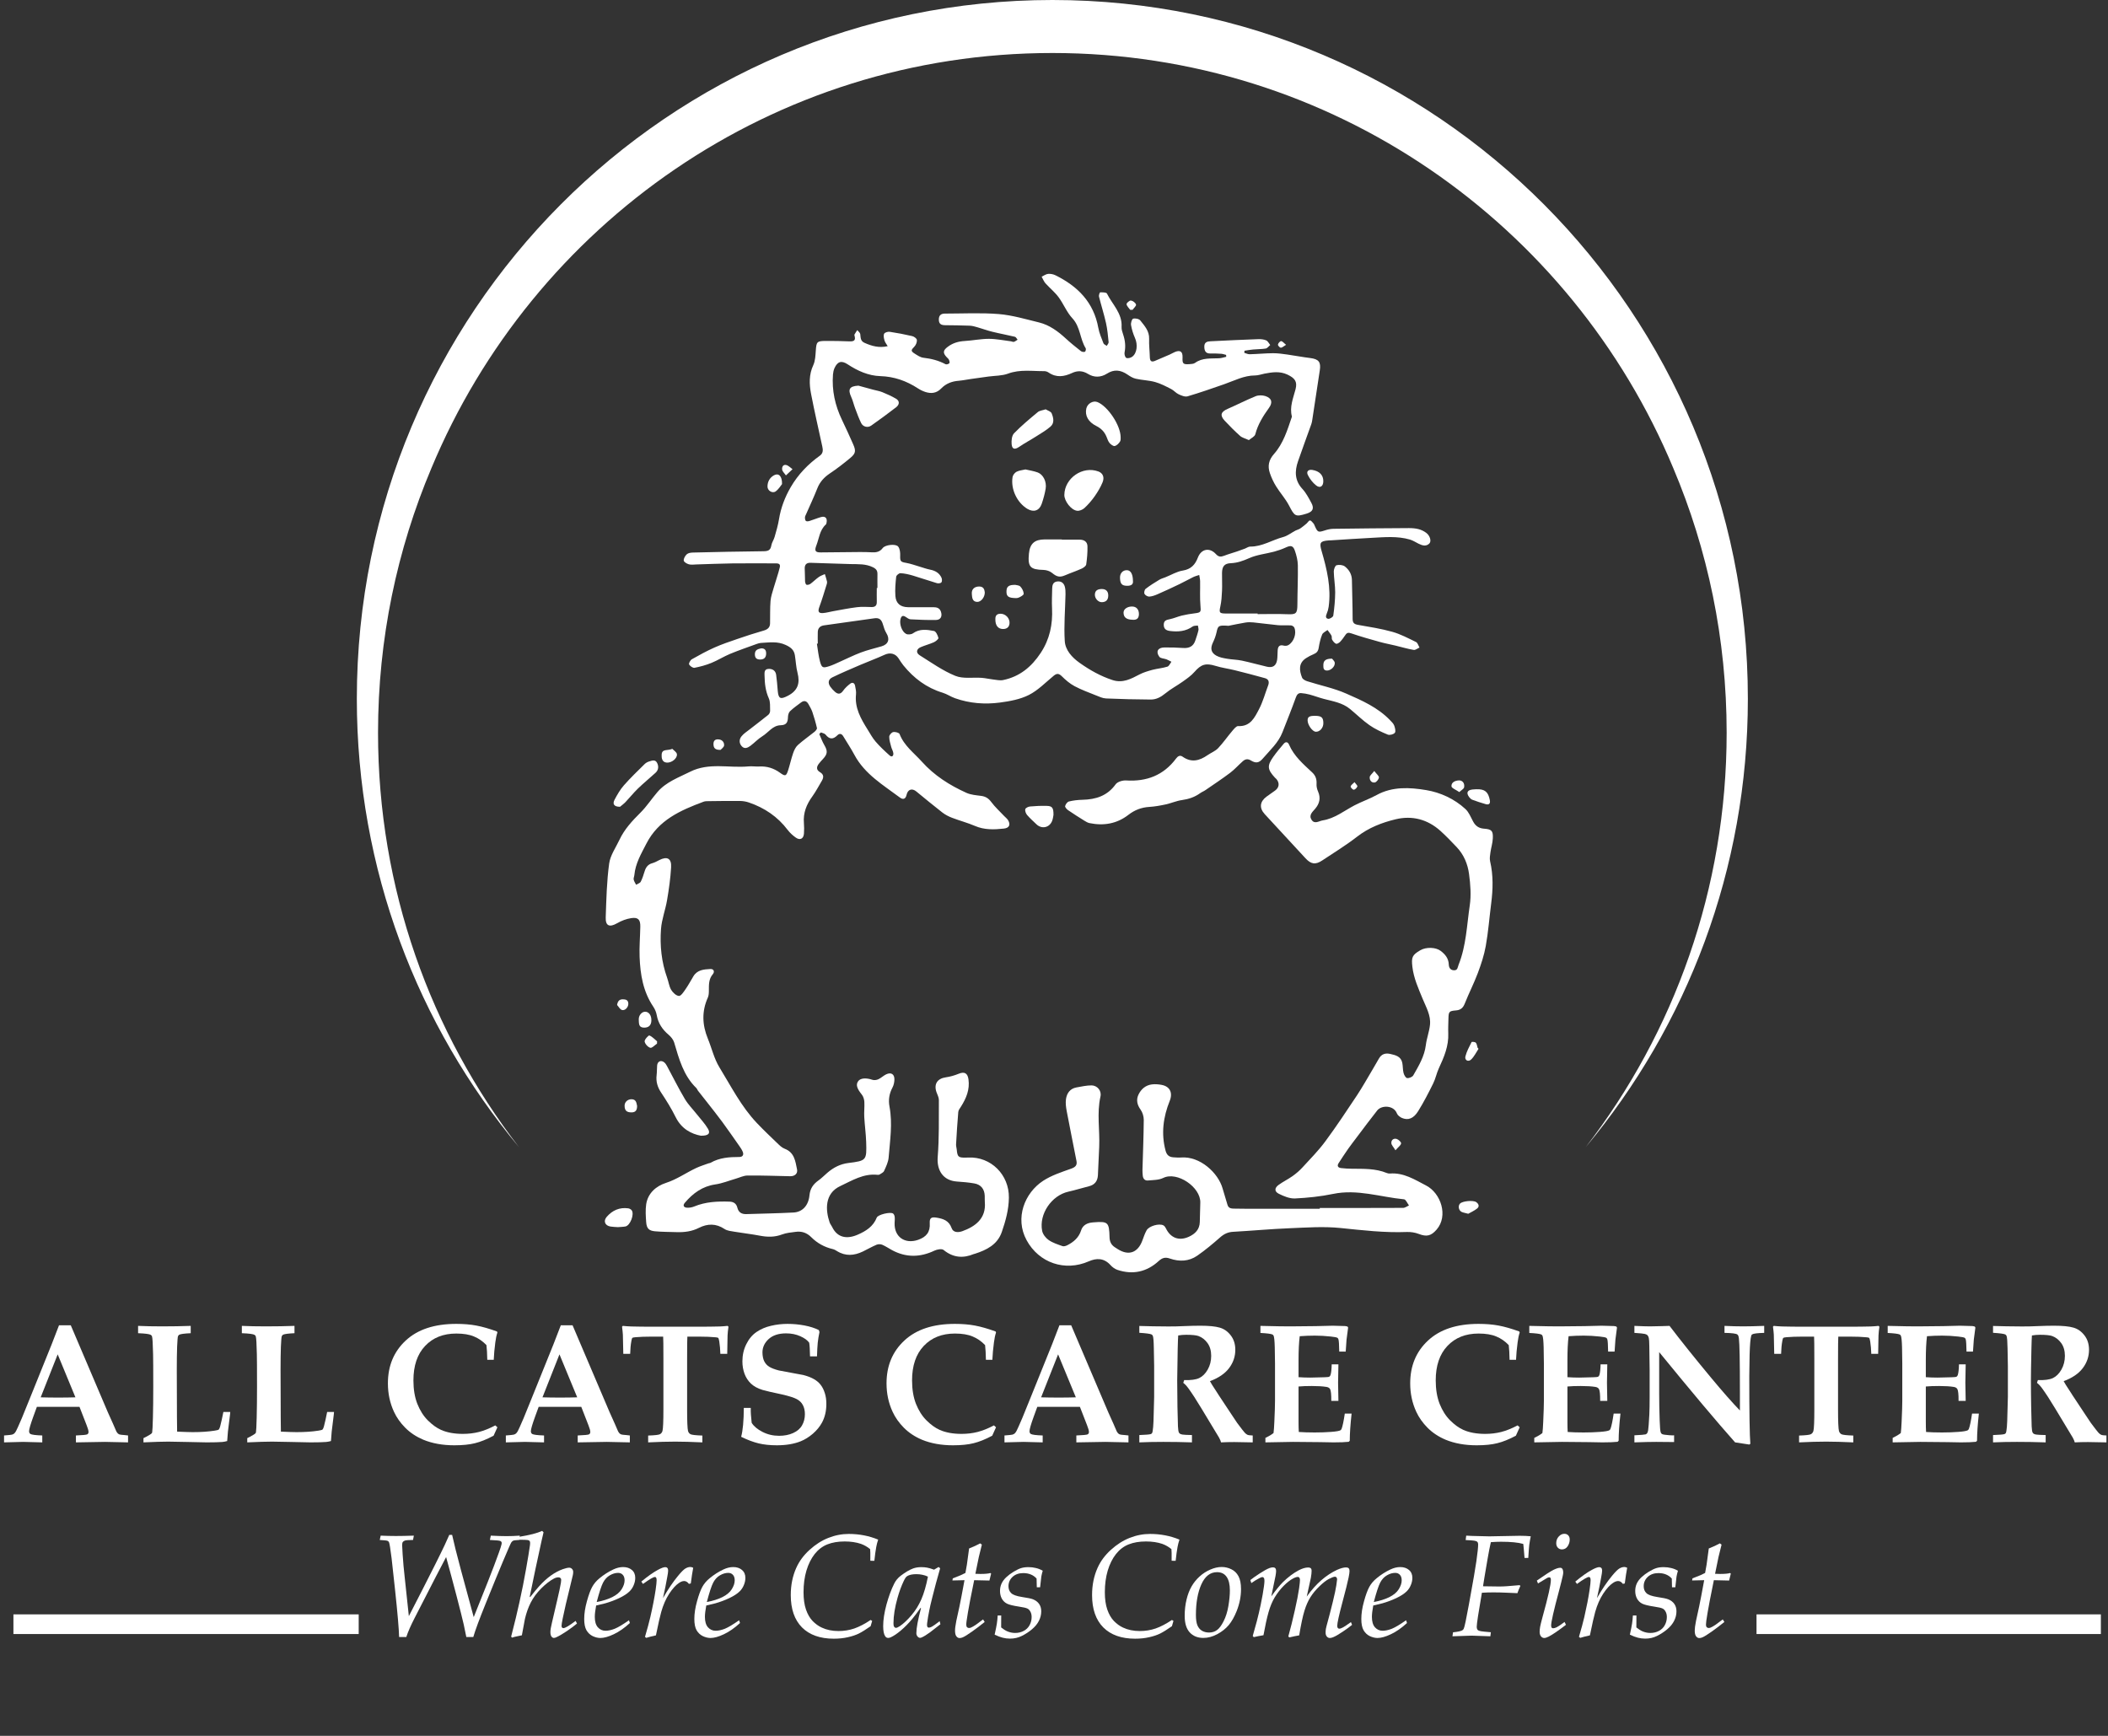 <svg width="204" height="168" viewBox="0 0 204 168" fill="none" xmlns="http://www.w3.org/2000/svg">
<rect x="0" y="0" width="204" height="168" fill="#333333" stroke="none"/>
<path d="M36.584 70.916C36.584 61.834 38.425 53.182 41.745 45.319C51.582 21.712 74.784 5.13 101.842 5.13C128.9 5.13 152.102 21.717 161.935 45.319C165.259 53.182 167.095 61.834 167.095 70.916C167.095 86.025 162.003 99.938 153.456 111.023C163.248 99.281 169.148 84.149 169.148 67.63C169.152 30.278 139.018 0 101.842 0C64.667 0 34.532 30.278 34.532 67.63C34.532 84.149 40.432 99.281 50.224 111.023C41.677 99.938 36.584 86.025 36.584 70.916Z" fill="white"/>
<path d="M34.713 156.243H1.299V158.146H34.713V156.243Z" fill="white"/>
<path d="M203.31 156.243H169.986V158.146H203.31V156.243Z" fill="white"/>
<path d="M0.393 139.597V138.928C0.826 138.896 1.083 138.869 1.163 138.847C1.249 138.821 1.321 138.783 1.38 138.735C1.438 138.681 1.497 138.6 1.556 138.493C1.62 138.38 1.805 137.969 2.11 137.26C2.249 136.927 2.516 136.268 2.912 135.285L5.005 130.095L5.711 128.266H6.85L10.435 136.679L10.933 137.784L11.254 138.525C11.307 138.622 11.358 138.692 11.406 138.735C11.454 138.778 11.508 138.81 11.566 138.831C11.63 138.853 11.788 138.872 12.04 138.888C12.12 138.898 12.238 138.912 12.393 138.928V139.597L10.163 139.549L7.347 139.597V138.928C7.994 138.901 8.358 138.866 8.438 138.823C8.524 138.775 8.566 138.697 8.566 138.59C8.566 138.455 8.505 138.235 8.382 137.929L7.692 136.156H3.569L3.216 137.123C2.949 137.864 2.815 138.326 2.815 138.509C2.815 138.638 2.858 138.729 2.944 138.783C3.072 138.858 3.454 138.907 4.091 138.928V139.597L2.238 139.549L0.393 139.597ZM3.938 135.237C4.441 135.253 5.01 135.261 5.647 135.261C6.262 135.261 6.813 135.253 7.299 135.237L5.583 131.078L3.938 135.237Z" fill="white"/>
<path d="M13.884 139.597V139.186C14.024 139.127 14.219 139.022 14.47 138.872C14.582 138.807 14.655 138.753 14.687 138.71C14.708 138.684 14.721 138.654 14.727 138.622C14.753 138.487 14.777 138.009 14.799 137.187C14.82 136.36 14.831 135.369 14.831 134.213C14.831 132.516 14.826 131.468 14.815 131.07C14.793 130.06 14.759 129.483 14.711 129.338C14.689 129.273 14.649 129.225 14.59 129.192C14.467 129.112 14.058 129.058 13.363 129.031V128.322C14.042 128.354 14.818 128.37 15.689 128.37C16.662 128.37 17.585 128.354 18.456 128.322V129.031C17.852 129.058 17.483 129.107 17.35 129.176C17.291 129.209 17.248 129.262 17.221 129.338C17.195 129.407 17.168 129.738 17.141 130.329C17.12 130.92 17.109 131.667 17.109 132.569C17.109 132.666 17.112 133.442 17.117 134.898C17.122 135.667 17.125 136.43 17.125 137.187C17.13 137.939 17.136 138.396 17.141 138.557C17.879 138.59 18.382 138.606 18.649 138.606C19.462 138.606 20.17 138.557 20.775 138.461C20.994 138.428 21.125 138.393 21.168 138.356C21.21 138.318 21.256 138.219 21.304 138.058C21.411 137.649 21.515 137.182 21.617 136.655H22.282C22.267 136.806 22.259 136.894 22.259 136.921L22.058 138.549C22.015 139.06 21.991 139.366 21.986 139.468C21.831 139.511 21.676 139.541 21.52 139.557C21.194 139.583 20.689 139.597 20.005 139.597C19.908 139.597 19.28 139.583 18.12 139.557C17.237 139.535 16.622 139.524 16.275 139.524C15.751 139.524 14.954 139.549 13.884 139.597Z" fill="white"/>
<path d="M23.927 139.597V139.186C24.066 139.127 24.261 139.022 24.512 138.872C24.625 138.807 24.697 138.753 24.729 138.71C24.75 138.684 24.764 138.654 24.769 138.622C24.796 138.487 24.82 138.009 24.841 137.187C24.863 136.36 24.873 135.369 24.873 134.213C24.873 132.516 24.868 131.468 24.857 131.07C24.836 130.06 24.801 129.483 24.753 129.338C24.732 129.273 24.692 129.225 24.633 129.192C24.51 129.112 24.101 129.058 23.405 129.031V128.322C24.085 128.354 24.86 128.37 25.732 128.37C26.705 128.37 27.627 128.354 28.499 128.322V129.031C27.895 129.058 27.526 129.107 27.392 129.176C27.333 129.209 27.29 129.262 27.264 129.338C27.237 129.407 27.21 129.738 27.183 130.329C27.162 130.92 27.151 131.667 27.151 132.569C27.151 132.666 27.154 133.442 27.159 134.898C27.165 135.667 27.167 136.43 27.167 137.187C27.173 137.939 27.178 138.396 27.183 138.557C27.921 138.59 28.424 138.606 28.691 138.606C29.504 138.606 30.213 138.557 30.817 138.461C31.036 138.428 31.167 138.393 31.21 138.356C31.253 138.318 31.298 138.219 31.346 138.058C31.453 137.649 31.558 137.182 31.659 136.655H32.325C32.309 136.806 32.301 136.894 32.301 136.921L32.1 138.549C32.057 139.06 32.033 139.366 32.028 139.468C31.873 139.511 31.718 139.541 31.563 139.557C31.237 139.583 30.731 139.597 30.047 139.597C29.951 139.597 29.322 139.583 28.162 139.557C27.28 139.535 26.665 139.524 26.317 139.524C25.793 139.524 24.996 139.549 23.927 139.597Z" fill="white"/>
<path d="M48.135 138.138L47.766 138.952C47.097 139.307 46.495 139.549 45.961 139.678C45.431 139.812 44.768 139.879 43.971 139.879C42.838 139.879 41.835 139.699 40.964 139.339C40.279 139.049 39.699 138.665 39.223 138.187C38.747 137.708 38.381 137.19 38.124 136.631C37.734 135.788 37.539 134.872 37.539 133.883C37.539 132.191 38.114 130.81 39.263 129.741C40.418 128.666 42.047 128.129 44.148 128.129C44.87 128.129 45.517 128.182 46.089 128.29C46.667 128.397 47.335 128.588 48.094 128.862L48.135 128.967C48.049 129.219 47.982 129.536 47.934 129.918C47.854 130.525 47.803 131.086 47.782 131.602H47.156C47.145 131.011 47.118 130.538 47.076 130.184C46.717 129.808 46.314 129.528 45.864 129.346C45.421 129.158 44.851 129.064 44.156 129.064C42.899 129.064 41.894 129.464 41.14 130.264C40.386 131.06 40.009 132.172 40.009 133.601C40.009 134.466 40.135 135.221 40.386 135.866C40.643 136.51 40.982 137.045 41.405 137.469C41.827 137.888 42.252 138.195 42.68 138.388C43.263 138.646 43.969 138.775 44.798 138.775C45.343 138.775 45.859 138.713 46.346 138.59C46.832 138.466 47.362 138.254 47.934 137.953L48.135 138.138Z" fill="white"/>
<path d="M48.953 139.597V138.928C49.386 138.896 49.642 138.869 49.723 138.847C49.808 138.821 49.88 138.783 49.939 138.735C49.998 138.681 50.057 138.6 50.116 138.493C50.18 138.38 50.364 137.969 50.669 137.26C50.808 136.927 51.075 136.268 51.471 135.285L53.565 130.095L54.271 128.266H55.41L58.995 136.679L59.492 137.784L59.813 138.525C59.867 138.622 59.917 138.692 59.965 138.735C60.014 138.778 60.067 138.81 60.126 138.831C60.19 138.853 60.348 138.872 60.599 138.888C60.679 138.898 60.797 138.912 60.952 138.928V139.597L58.722 139.549L55.907 139.597V138.928C56.554 138.901 56.917 138.866 56.998 138.823C57.083 138.775 57.126 138.697 57.126 138.59C57.126 138.455 57.065 138.235 56.942 137.929L56.252 136.156H52.129L51.776 137.123C51.509 137.864 51.375 138.326 51.375 138.509C51.375 138.638 51.418 138.729 51.503 138.783C51.632 138.858 52.014 138.907 52.65 138.928V139.597L50.797 139.549L48.953 139.597ZM52.498 135.237C53.001 135.253 53.57 135.261 54.206 135.261C54.821 135.261 55.372 135.253 55.859 135.237L54.142 131.078L52.498 135.237Z" fill="white"/>
<path d="M62.725 139.597V138.936C63.367 138.915 63.746 138.872 63.864 138.807C63.987 138.743 64.07 138.635 64.112 138.485C64.171 138.254 64.201 137.558 64.201 136.397V131.57C64.201 130.254 64.193 129.518 64.177 129.362H63.03C62.452 129.362 61.944 129.381 61.506 129.418C61.329 129.434 61.227 129.456 61.201 129.483C61.163 129.515 61.131 129.609 61.105 129.765C61.035 130.141 60.995 130.563 60.984 131.03H60.319C60.297 129.929 60.284 129.308 60.278 129.168C60.262 128.932 60.236 128.677 60.198 128.403L60.27 128.322C60.522 128.349 60.789 128.368 61.072 128.378C61.532 128.395 62.417 128.403 63.727 128.403H66.968C68.316 128.403 69.216 128.395 69.671 128.378C69.917 128.368 70.166 128.349 70.417 128.322L70.497 128.403C70.449 128.73 70.42 129.018 70.409 129.265C70.404 129.308 70.393 129.896 70.377 131.03H69.711C69.701 130.611 69.666 130.211 69.607 129.829C69.575 129.636 69.54 129.52 69.503 129.483C69.471 129.456 69.385 129.437 69.246 129.426C68.808 129.383 68.281 129.362 67.666 129.362H66.519C66.503 129.55 66.495 130.286 66.495 131.57V136.397C66.495 137.558 66.524 138.256 66.583 138.493C66.62 138.633 66.701 138.737 66.824 138.807C66.947 138.872 67.329 138.915 67.971 138.936V139.597C66.933 139.549 66.059 139.524 65.348 139.524C64.588 139.524 63.714 139.549 62.725 139.597Z" fill="white"/>
<path d="M79.064 131.272H78.39C78.379 130.649 78.353 130.208 78.31 129.95C78.144 129.714 77.855 129.504 77.444 129.321C77.037 129.139 76.58 129.047 76.072 129.047C75.345 129.047 74.781 129.233 74.379 129.603C73.984 129.969 73.786 130.399 73.786 130.893C73.791 131.248 73.85 131.535 73.962 131.755C74.075 131.976 74.235 132.15 74.444 132.279C74.652 132.408 74.96 132.526 75.366 132.634C75.676 132.698 76.107 132.779 76.657 132.876C77.213 132.972 77.575 133.039 77.74 133.077C78.173 133.19 78.524 133.327 78.791 133.488C79.058 133.644 79.27 133.827 79.425 134.036C79.585 134.24 79.716 134.501 79.818 134.818C79.919 135.129 79.97 135.481 79.97 135.874C79.97 136.561 79.828 137.166 79.545 137.687C79.331 138.079 79.034 138.439 78.655 138.767C78.275 139.089 77.885 139.331 77.484 139.492C76.842 139.75 76.072 139.879 75.174 139.879C74.516 139.879 73.93 139.817 73.417 139.694C72.903 139.57 72.339 139.358 71.725 139.057C71.89 138.444 71.976 137.512 71.981 136.26H72.655C72.644 136.647 72.674 137.128 72.743 137.703C72.946 138.036 73.294 138.329 73.786 138.581C74.278 138.834 74.815 138.96 75.398 138.96C75.906 138.96 76.358 138.872 76.754 138.694C77.155 138.512 77.444 138.262 77.62 137.945C77.802 137.628 77.893 137.268 77.893 136.865C77.893 136.526 77.829 136.236 77.7 135.994C77.577 135.753 77.382 135.559 77.115 135.414C76.847 135.269 76.377 135.119 75.703 134.963C74.735 134.759 74.099 134.611 73.794 134.52C73.334 134.38 72.962 134.178 72.679 133.915C72.401 133.652 72.192 133.335 72.053 132.964C71.914 132.588 71.845 132.185 71.845 131.755C71.845 131.154 71.97 130.6 72.222 130.095C72.473 129.585 72.805 129.19 73.216 128.91C73.628 128.631 74.093 128.432 74.612 128.314C75.131 128.19 75.663 128.129 76.208 128.129C76.775 128.129 77.323 128.18 77.853 128.282C78.387 128.384 78.85 128.532 79.24 128.725L79.304 128.918C79.23 129.268 79.173 129.612 79.136 129.95C79.104 130.283 79.08 130.724 79.064 131.272Z" fill="white"/>
<path d="M96.389 138.138L96.02 138.952C95.352 139.307 94.75 139.549 94.216 139.678C93.686 139.812 93.023 139.879 92.226 139.879C91.093 139.879 90.09 139.699 89.218 139.339C88.534 139.049 87.954 138.665 87.478 138.187C87.002 137.708 86.636 137.19 86.379 136.631C85.989 135.788 85.793 134.872 85.793 133.883C85.793 132.191 86.368 130.81 87.518 129.741C88.673 128.666 90.301 128.129 92.403 128.129C93.125 128.129 93.772 128.182 94.344 128.29C94.921 128.397 95.59 128.588 96.349 128.862L96.389 128.967C96.304 129.219 96.237 129.536 96.189 129.918C96.109 130.525 96.058 131.086 96.036 131.602H95.411C95.4 131.011 95.373 130.538 95.331 130.184C94.972 129.808 94.569 129.528 94.119 129.346C93.675 129.158 93.106 129.064 92.411 129.064C91.154 129.064 90.149 129.464 89.395 130.264C88.641 131.06 88.264 132.172 88.264 133.601C88.264 134.466 88.39 135.221 88.641 135.866C88.898 136.51 89.237 137.045 89.66 137.469C90.082 137.888 90.507 138.195 90.935 138.388C91.518 138.646 92.224 138.775 93.052 138.775C93.598 138.775 94.114 138.713 94.601 138.59C95.087 138.466 95.617 138.254 96.189 137.953L96.389 138.138Z" fill="white"/>
<path d="M97.207 139.597V138.928C97.641 138.896 97.897 138.869 97.977 138.847C98.063 138.821 98.135 138.783 98.194 138.735C98.253 138.681 98.312 138.6 98.371 138.493C98.435 138.38 98.619 137.969 98.924 137.26C99.063 136.927 99.33 136.268 99.726 135.285L101.82 130.095L102.525 128.266H103.664L107.25 136.679L107.747 137.784L108.068 138.525C108.121 138.622 108.172 138.692 108.22 138.735C108.268 138.778 108.322 138.81 108.381 138.831C108.445 138.853 108.603 138.872 108.854 138.888C108.934 138.898 109.052 138.912 109.207 138.928V139.597L106.977 139.549L104.162 139.597V138.928C104.809 138.901 105.172 138.866 105.253 138.823C105.338 138.775 105.381 138.697 105.381 138.59C105.381 138.455 105.319 138.235 105.196 137.929L104.507 136.156H100.384L100.031 137.123C99.763 137.864 99.63 138.326 99.63 138.509C99.63 138.638 99.673 138.729 99.758 138.783C99.886 138.858 100.269 138.907 100.905 138.928V139.597L99.052 139.549L97.207 139.597ZM100.753 135.237C101.255 135.253 101.825 135.261 102.461 135.261C103.076 135.261 103.627 135.253 104.114 135.237L102.397 131.078L100.753 135.237Z" fill="white"/>
<path d="M110.258 128.991V128.33C110.381 128.33 110.808 128.341 111.541 128.362C111.899 128.373 112.407 128.378 113.065 128.378C113.627 128.378 114.108 128.368 114.509 128.346C115.172 128.319 115.72 128.306 116.153 128.306C116.993 128.306 117.621 128.368 118.038 128.491C118.455 128.61 118.811 128.859 119.105 129.241C119.399 129.622 119.546 130.087 119.546 130.635C119.546 131.285 119.346 131.876 118.945 132.408C118.543 132.94 117.926 133.362 117.092 133.673C117.225 133.915 117.378 134.162 117.549 134.415C117.72 134.667 117.819 134.821 117.846 134.874C117.878 134.928 117.91 134.979 117.942 135.027L119.185 136.905C119.517 137.405 119.696 137.673 119.723 137.711C120.124 138.248 120.37 138.565 120.461 138.662C120.551 138.759 120.64 138.826 120.725 138.864C120.811 138.901 120.979 138.923 121.231 138.928V139.597C120.407 139.575 119.811 139.565 119.442 139.565C119.014 139.565 118.589 139.575 118.166 139.597C118.14 139.479 118.076 139.326 117.974 139.138L116.257 136.293C115.766 135.476 115.348 134.834 115.006 134.366C114.835 134.13 114.669 133.953 114.509 133.835L114.597 133.569C115.239 133.59 115.723 133.526 116.049 133.375C116.375 133.219 116.651 132.945 116.875 132.553C117.1 132.156 117.212 131.712 117.212 131.223C117.212 130.729 117.094 130.318 116.859 129.99C116.624 129.663 116.332 129.434 115.985 129.305C115.76 129.225 115.359 129.184 114.782 129.184C114.525 129.184 114.271 129.206 114.02 129.249C114.004 129.442 113.988 129.878 113.971 130.554C113.939 132.075 113.923 133.09 113.923 133.601C113.923 134.407 113.931 135.261 113.947 136.164C113.969 137.271 113.985 137.899 113.996 138.05C114.012 138.35 114.041 138.547 114.084 138.638C114.105 138.681 114.14 138.721 114.188 138.759C114.236 138.791 114.314 138.818 114.421 138.839C114.528 138.861 114.838 138.877 115.351 138.888V139.597C114.437 139.565 113.512 139.549 112.576 139.549C111.742 139.549 110.969 139.565 110.258 139.597V138.888C110.867 138.866 111.228 138.837 111.341 138.799C111.405 138.783 111.45 138.756 111.477 138.718C111.509 138.681 111.533 138.606 111.549 138.493C111.587 138.283 111.613 137.966 111.629 137.542L111.693 135.189V132.199L111.661 130.498C111.651 129.826 111.619 129.424 111.565 129.289C111.538 129.23 111.498 129.184 111.445 129.152C111.316 129.088 110.921 129.034 110.258 128.991Z" fill="white"/>
<path d="M122.458 139.597V139.162C122.779 139.011 123.041 138.855 123.244 138.694C123.276 138.469 123.303 138.103 123.324 137.598C123.367 136.674 123.388 136.003 123.388 135.583V131.957C123.388 131.817 123.38 131.293 123.364 130.385C123.348 129.778 123.311 129.407 123.252 129.273C123.225 129.219 123.185 129.179 123.132 129.152C122.987 129.088 122.602 129.039 121.977 129.007V128.322L123.837 128.362C124.206 128.368 124.559 128.37 124.896 128.37C125.629 128.37 126.444 128.362 127.343 128.346L128.971 128.306C129.163 128.306 129.554 128.317 130.142 128.338C130.195 128.338 130.284 128.354 130.407 128.387L130.463 128.491L130.31 129.652C130.305 129.732 130.278 130.119 130.23 130.812H129.605C129.594 130.178 129.57 129.789 129.532 129.644C129.511 129.569 129.479 129.515 129.436 129.483C129.367 129.434 129.153 129.391 128.794 129.354C128.265 129.295 127.746 129.265 127.238 129.265C126.762 129.265 126.276 129.284 125.779 129.321C125.704 129.929 125.666 130.7 125.666 131.634V133.287C126.03 133.313 126.409 133.327 126.805 133.327C126.928 133.327 127.372 133.316 128.137 133.295C128.425 133.289 128.594 133.27 128.642 133.238C128.696 133.206 128.736 133.15 128.762 133.069C128.827 132.865 128.864 132.524 128.875 132.045H129.524L129.492 133.818L129.524 135.583H128.835C128.84 134.96 128.8 134.576 128.714 134.431C128.65 134.324 128.535 134.256 128.369 134.229C128 134.17 127.527 134.141 126.95 134.141C126.431 134.141 126.003 134.157 125.666 134.189V137.606C125.666 137.988 125.674 138.316 125.69 138.59C126.123 138.622 126.637 138.638 127.23 138.638C127.808 138.638 128.34 138.619 128.827 138.581C129.318 138.544 129.621 138.49 129.733 138.42C129.77 138.399 129.805 138.35 129.837 138.275C129.933 138.017 130.035 137.528 130.142 136.808H130.8C130.682 137.872 130.623 138.748 130.623 139.436L130.519 139.541C130.177 139.578 129.69 139.597 129.059 139.597L127.768 139.573C126.495 139.557 125.618 139.549 125.137 139.549C125.008 139.549 124.115 139.565 122.458 139.597Z" fill="white"/>
<path d="M147.066 138.138L146.697 138.952C146.029 139.307 145.427 139.549 144.893 139.678C144.363 139.812 143.7 139.879 142.904 139.879C141.77 139.879 140.767 139.699 139.896 139.339C139.211 139.049 138.631 138.665 138.155 138.187C137.679 137.708 137.313 137.19 137.056 136.631C136.666 135.788 136.471 134.872 136.471 133.883C136.471 132.191 137.045 130.81 138.195 129.741C139.35 128.666 140.978 128.129 143.08 128.129C143.802 128.129 144.449 128.182 145.021 128.29C145.599 128.397 146.267 128.588 147.026 128.862L147.066 128.967C146.981 129.219 146.914 129.536 146.866 129.918C146.786 130.525 146.735 131.086 146.714 131.602H146.088C146.077 131.011 146.05 130.538 146.008 130.184C145.649 129.808 145.246 129.528 144.796 129.346C144.353 129.158 143.783 129.064 143.088 129.064C141.831 129.064 140.826 129.464 140.072 130.264C139.318 131.06 138.941 132.172 138.941 133.601C138.941 134.466 139.067 135.221 139.318 135.866C139.575 136.51 139.914 137.045 140.337 137.469C140.759 137.888 141.184 138.195 141.612 138.388C142.195 138.646 142.901 138.775 143.73 138.775C144.275 138.775 144.791 138.713 145.278 138.59C145.764 138.466 146.294 138.254 146.866 137.953L147.066 138.138Z" fill="white"/>
<path d="M148.478 139.597V139.162C148.799 139.011 149.061 138.855 149.264 138.694C149.296 138.469 149.323 138.103 149.344 137.598C149.387 136.674 149.409 136.003 149.409 135.583V131.957C149.409 131.817 149.401 131.293 149.385 130.385C149.368 129.778 149.331 129.407 149.272 129.273C149.246 129.219 149.205 129.179 149.152 129.152C149.008 129.088 148.623 129.039 147.997 129.007V128.322L149.858 128.362C150.227 128.368 150.58 128.37 150.917 128.37C151.649 128.37 152.465 128.362 153.363 128.346L154.991 128.306C155.184 128.306 155.574 128.317 156.162 128.338C156.216 128.338 156.304 128.354 156.427 128.387L156.483 128.491L156.331 129.652C156.325 129.732 156.299 130.119 156.251 130.812H155.625C155.614 130.178 155.59 129.789 155.553 129.644C155.531 129.569 155.499 129.515 155.456 129.483C155.387 129.434 155.173 129.391 154.815 129.354C154.285 129.295 153.767 129.265 153.259 129.265C152.783 129.265 152.296 129.284 151.799 129.321C151.724 129.929 151.687 130.7 151.687 131.634V133.287C152.05 133.313 152.43 133.327 152.826 133.327C152.949 133.327 153.392 133.316 154.157 133.295C154.446 133.289 154.614 133.27 154.662 133.238C154.716 133.206 154.756 133.15 154.783 133.069C154.847 132.865 154.884 132.524 154.895 132.045H155.545L155.513 133.818L155.545 135.583H154.855C154.86 134.96 154.82 134.576 154.735 134.431C154.67 134.324 154.555 134.256 154.39 134.229C154.021 134.17 153.547 134.141 152.97 134.141C152.451 134.141 152.023 134.157 151.687 134.189V137.606C151.687 137.988 151.695 138.316 151.711 138.59C152.144 138.622 152.657 138.638 153.251 138.638C153.828 138.638 154.36 138.619 154.847 138.581C155.339 138.544 155.641 138.49 155.753 138.42C155.791 138.399 155.825 138.35 155.858 138.275C155.954 138.017 156.055 137.528 156.162 136.808H156.82C156.702 137.872 156.644 138.748 156.644 139.436L156.539 139.541C156.197 139.578 155.71 139.597 155.08 139.597L153.788 139.573C152.515 139.557 151.638 139.549 151.157 139.549C151.029 139.549 150.136 139.565 148.478 139.597Z" fill="white"/>
<path d="M158.168 138.912C158.799 138.88 159.16 138.85 159.25 138.823C159.309 138.802 159.357 138.767 159.395 138.718C159.438 138.67 159.472 138.571 159.499 138.42C159.531 138.216 159.569 137.722 159.611 136.937C159.633 136.491 159.643 135.911 159.643 135.197V132.61L159.611 130.264C159.606 129.872 159.59 129.617 159.563 129.499C159.537 129.381 159.496 129.295 159.443 129.241C159.395 129.182 159.312 129.136 159.194 129.104C159.077 129.072 158.734 129.037 158.168 128.999V128.322C158.847 128.354 159.347 128.37 159.668 128.37L160.831 128.346L161.569 128.322C162.67 129.767 164.004 131.433 165.571 133.319C166.699 134.678 167.635 135.742 168.378 136.51V134.649C168.378 131.758 168.346 130.058 168.282 129.547C168.261 129.348 168.213 129.219 168.138 129.16C168.015 129.064 167.598 129.01 166.887 128.999V128.322C167.539 128.354 168.138 128.37 168.683 128.37C169.213 128.37 169.894 128.354 170.729 128.322V128.999C170.076 129.015 169.689 129.064 169.566 129.144C169.523 129.171 169.493 129.211 169.477 129.265C169.397 129.534 169.344 130.149 169.317 131.111C169.296 132.067 169.285 132.773 169.285 133.23C169.285 136.803 169.32 138.971 169.389 139.734L169.285 139.806C168.836 139.731 168.378 139.661 167.913 139.597C166.186 137.657 163.737 134.745 160.566 130.861V134.874C160.566 135.707 160.582 136.575 160.614 137.477C160.635 138.101 160.668 138.479 160.71 138.614C160.732 138.678 160.766 138.732 160.815 138.775C160.868 138.812 160.959 138.839 161.087 138.855C161.435 138.898 161.689 138.92 161.849 138.92C161.881 138.92 161.935 138.917 162.01 138.912V139.565C160.994 139.554 160.416 139.549 160.277 139.549C159.758 139.549 159.055 139.565 158.168 139.597V138.912Z" fill="white"/>
<path d="M174.105 139.597V138.936C174.747 138.915 175.127 138.872 175.244 138.807C175.367 138.743 175.45 138.635 175.493 138.485C175.552 138.254 175.581 137.558 175.581 136.397V131.57C175.581 130.254 175.573 129.518 175.557 129.362H174.41C173.833 129.362 173.325 129.381 172.886 129.418C172.71 129.434 172.608 129.456 172.581 129.483C172.544 129.515 172.512 129.609 172.485 129.765C172.416 130.141 172.376 130.563 172.365 131.03H171.699C171.678 129.929 171.664 129.308 171.659 129.168C171.643 128.932 171.616 128.677 171.579 128.403L171.651 128.322C171.902 128.349 172.17 128.368 172.453 128.378C172.913 128.395 173.798 128.403 175.108 128.403H178.349C179.696 128.403 180.597 128.395 181.052 128.378C181.298 128.368 181.546 128.349 181.798 128.322L181.878 128.403C181.83 128.73 181.8 129.018 181.79 129.265C181.784 129.308 181.774 129.896 181.758 131.03H181.092C181.081 130.611 181.046 130.211 180.988 129.829C180.955 129.636 180.921 129.52 180.883 129.483C180.851 129.456 180.766 129.437 180.627 129.426C180.188 129.383 179.661 129.362 179.046 129.362H177.899C177.883 129.55 177.875 130.286 177.875 131.57V136.397C177.875 137.558 177.905 138.256 177.964 138.493C178.001 138.633 178.081 138.737 178.204 138.807C178.327 138.872 178.71 138.915 179.351 138.936V139.597C178.314 139.549 177.44 139.524 176.728 139.524C175.969 139.524 175.095 139.549 174.105 139.597Z" fill="white"/>
<path d="M183.161 139.597V139.162C183.482 139.011 183.744 138.855 183.947 138.694C183.979 138.469 184.006 138.103 184.028 137.598C184.07 136.674 184.092 136.003 184.092 135.583V131.957C184.092 131.817 184.084 131.293 184.068 130.385C184.052 129.778 184.014 129.407 183.955 129.273C183.929 129.219 183.889 129.179 183.835 129.152C183.691 129.088 183.306 129.039 182.68 129.007V128.322L184.541 128.362C184.91 128.368 185.263 128.37 185.6 128.37C186.332 128.37 187.148 128.362 188.046 128.346L189.674 128.306C189.867 128.306 190.257 128.317 190.845 128.338C190.899 128.338 190.987 128.354 191.11 128.387L191.166 128.491L191.014 129.652C191.009 129.732 190.982 130.119 190.934 130.812H190.308C190.297 130.178 190.273 129.789 190.236 129.644C190.215 129.569 190.182 129.515 190.14 129.483C190.07 129.434 189.856 129.391 189.498 129.354C188.969 129.295 188.45 129.265 187.942 129.265C187.466 129.265 186.979 129.284 186.482 129.321C186.407 129.929 186.37 130.7 186.37 131.634V133.287C186.733 133.313 187.113 133.327 187.509 133.327C187.632 133.327 188.076 133.316 188.84 133.295C189.129 133.289 189.297 133.27 189.346 133.238C189.399 133.206 189.439 133.15 189.466 133.069C189.53 132.865 189.567 132.524 189.578 132.045H190.228L190.196 133.818L190.228 135.583H189.538C189.543 134.96 189.503 134.576 189.418 134.431C189.354 134.324 189.239 134.256 189.073 134.229C188.704 134.17 188.231 134.141 187.653 134.141C187.134 134.141 186.707 134.157 186.37 134.189V137.606C186.37 137.988 186.378 138.316 186.394 138.59C186.827 138.622 187.34 138.638 187.934 138.638C188.511 138.638 189.043 138.619 189.53 138.581C190.022 138.544 190.324 138.49 190.436 138.42C190.474 138.399 190.509 138.35 190.541 138.275C190.637 138.017 190.739 137.528 190.845 136.808H191.503C191.386 137.872 191.327 138.748 191.327 139.436L191.222 139.541C190.88 139.578 190.394 139.597 189.763 139.597L188.471 139.573C187.199 139.557 186.322 139.549 185.84 139.549C185.712 139.549 184.819 139.565 183.161 139.597Z" fill="white"/>
<path d="M192.875 128.991V128.33C192.998 128.33 193.426 128.341 194.158 128.362C194.516 128.373 195.024 128.378 195.682 128.378C196.244 128.378 196.725 128.368 197.126 128.346C197.789 128.319 198.337 128.306 198.77 128.306C199.61 128.306 200.238 128.368 200.655 128.491C201.072 128.61 201.428 128.859 201.722 129.241C202.016 129.622 202.163 130.087 202.163 130.635C202.163 131.285 201.963 131.876 201.562 132.408C201.161 132.94 200.543 133.362 199.709 133.673C199.842 133.915 199.995 134.162 200.166 134.415C200.337 134.667 200.436 134.821 200.463 134.874C200.495 134.928 200.527 134.979 200.559 135.027L201.802 136.905C202.134 137.405 202.313 137.673 202.34 137.711C202.741 138.248 202.987 138.565 203.078 138.662C203.169 138.759 203.257 138.826 203.342 138.864C203.428 138.901 203.596 138.923 203.848 138.928V139.597C203.024 139.575 202.428 139.565 202.059 139.565C201.631 139.565 201.206 139.575 200.784 139.597C200.757 139.479 200.693 139.326 200.591 139.138L198.875 136.293C198.383 135.476 197.966 134.834 197.623 134.366C197.452 134.13 197.286 133.953 197.126 133.835L197.214 133.569C197.856 133.59 198.34 133.526 198.666 133.375C198.992 133.219 199.268 132.945 199.492 132.553C199.717 132.156 199.829 131.712 199.829 131.223C199.829 130.729 199.711 130.318 199.476 129.99C199.241 129.663 198.949 129.434 198.602 129.305C198.377 129.225 197.976 129.184 197.399 129.184C197.142 129.184 196.888 129.206 196.637 129.249C196.621 129.442 196.605 129.878 196.589 130.554C196.556 132.075 196.54 133.09 196.54 133.601C196.54 134.407 196.548 135.261 196.565 136.164C196.586 137.271 196.602 137.899 196.613 138.05C196.629 138.35 196.658 138.547 196.701 138.638C196.722 138.681 196.757 138.721 196.805 138.759C196.853 138.791 196.931 138.818 197.038 138.839C197.145 138.861 197.455 138.877 197.968 138.888V139.597C197.054 139.565 196.129 139.549 195.193 139.549C194.359 139.549 193.586 139.565 192.875 139.597V138.888C193.484 138.866 193.845 138.837 193.958 138.799C194.022 138.783 194.067 138.756 194.094 138.718C194.126 138.681 194.15 138.606 194.166 138.493C194.204 138.283 194.23 137.966 194.246 137.542L194.311 135.189V132.199L194.279 130.498C194.268 129.826 194.236 129.424 194.182 129.289C194.156 129.23 194.115 129.184 194.062 129.152C193.934 129.088 193.538 129.034 192.875 128.991Z" fill="white"/>
<path d="M43.754 148.548C43.927 149.344 44.212 150.479 44.608 151.952C45.35 154.716 45.762 156.236 45.844 156.51C45.885 156.419 46.341 155.277 47.211 153.085C47.657 151.955 48.01 151.023 48.27 150.291C48.424 149.866 48.516 149.58 48.543 149.433C48.547 149.397 48.55 149.362 48.55 149.33C48.55 149.248 48.509 149.186 48.427 149.145C48.349 149.099 48.01 149.065 47.409 149.042L47.498 148.623C48.117 148.655 48.625 148.671 49.021 148.671C49.431 148.671 49.859 148.655 50.305 148.623L50.224 149.042C49.914 149.056 49.725 149.081 49.656 149.117C49.593 149.149 49.533 149.204 49.479 149.282C49.433 149.342 49.162 149.959 48.666 151.136C48.242 152.142 47.68 153.515 46.978 155.254C46.391 156.705 45.999 157.764 45.803 158.432H45.127L44.874 157.21C44.747 156.652 44.514 155.728 44.177 154.437C43.84 153.147 43.505 151.9 43.173 150.696C42.886 151.223 41.877 153.174 40.147 156.551C39.759 157.302 39.484 157.929 39.32 158.432H38.623C38.605 157.663 38.475 156.151 38.234 153.895L37.899 150.834C37.781 149.886 37.696 149.362 37.646 149.262C37.619 149.207 37.58 149.166 37.53 149.138C37.462 149.097 37.202 149.065 36.751 149.042L36.84 148.623C37.341 148.646 37.833 148.658 38.316 148.658C38.826 148.658 39.404 148.646 40.051 148.623L39.969 149.042C39.554 149.047 39.297 149.065 39.197 149.097C39.097 149.129 39.024 149.177 38.978 149.241C38.937 149.305 38.917 149.408 38.917 149.55C38.917 149.628 38.933 149.923 38.965 150.435C39.015 151.19 39.078 151.902 39.156 152.57C39.347 154.305 39.484 155.586 39.566 156.414L40.953 153.71L42.114 151.417C42.497 150.653 42.809 150.014 43.05 149.502C43.178 149.227 43.321 148.909 43.48 148.548H43.754Z" fill="white"/>
<path d="M49.554 158.494L49.465 158.398C49.802 157.094 50.069 155.991 50.264 155.089C50.515 153.959 50.729 152.884 50.907 151.863C51.089 150.843 51.216 150.067 51.289 149.536C51.298 149.458 51.303 149.39 51.303 149.33C51.303 149.243 51.285 149.179 51.248 149.138C51.216 149.092 51.155 149.063 51.064 149.049C50.973 149.031 50.677 149.021 50.176 149.021L50.21 148.74C51.244 148.575 51.995 148.383 52.464 148.163L52.601 148.301C52.514 148.648 52.453 148.914 52.416 149.097L51.815 151.87L51.262 154.54L51.31 154.568C51.674 154.101 51.963 153.751 52.177 153.517C52.546 153.11 52.92 152.769 53.298 152.495C53.68 152.22 54.068 152.012 54.459 151.87C54.732 151.774 54.942 151.726 55.088 151.726C55.192 151.726 55.281 151.765 55.354 151.843C55.432 151.92 55.47 152.019 55.47 152.138C55.47 152.229 55.459 152.332 55.436 152.447C55.404 152.602 55.309 153 55.149 153.641C54.858 154.803 54.628 155.796 54.459 156.62C54.382 156.995 54.343 157.24 54.343 157.355C54.343 157.423 54.359 157.478 54.391 157.519C54.427 157.556 54.471 157.574 54.521 157.574C54.694 157.574 55.088 157.341 55.703 156.874L55.839 157.128C55.593 157.339 55.265 157.583 54.855 157.863C54.45 158.137 54.104 158.338 53.817 158.467C53.735 158.503 53.662 158.522 53.598 158.522C53.512 158.522 53.434 158.476 53.366 158.384C53.298 158.293 53.264 158.146 53.264 157.945C53.264 157.762 53.311 157.474 53.407 157.08L53.919 154.883C54.102 154.115 54.222 153.547 54.282 153.181C54.3 153.067 54.309 152.975 54.309 152.907C54.309 152.829 54.286 152.769 54.24 152.728C54.195 152.682 54.129 152.659 54.042 152.659C53.906 152.659 53.762 152.698 53.612 152.776C53.225 152.977 52.813 153.296 52.376 153.73C51.943 154.165 51.603 154.625 51.358 155.11C51.116 155.59 50.929 156.119 50.797 156.696L50.504 158.268L49.8 158.419C49.713 158.441 49.631 158.467 49.554 158.494Z" fill="white"/>
<path d="M60.867 156.812L60.956 157.08C60.432 157.561 59.913 157.922 59.398 158.165C58.888 158.407 58.456 158.528 58.1 158.528C57.868 158.528 57.622 158.469 57.363 158.35C57.108 158.226 56.905 158.036 56.755 157.78C56.609 157.524 56.536 157.16 56.536 156.689C56.536 156.172 56.623 155.602 56.796 154.98C56.969 154.353 57.142 153.884 57.315 153.572C57.488 153.261 57.725 152.984 58.025 152.742C58.44 152.399 58.882 152.117 59.351 151.897C59.679 151.742 59.995 151.664 60.3 151.664C60.642 151.664 60.922 151.756 61.141 151.939C61.364 152.122 61.475 152.378 61.475 152.707C61.475 152.945 61.425 153.181 61.325 153.415C61.23 153.648 61.095 153.849 60.922 154.019C60.681 154.252 60.346 154.469 59.918 154.671C59.49 154.872 59.043 155.039 58.579 155.172L57.691 155.385C57.604 155.851 57.561 156.217 57.561 156.483C57.561 156.931 57.659 157.268 57.855 157.492C58.055 157.716 58.303 157.828 58.599 157.828C58.863 157.828 59.159 157.764 59.487 157.636C59.815 157.503 60.275 157.229 60.867 156.812ZM57.745 155.048C58.328 154.938 58.829 154.78 59.248 154.575C59.667 154.364 59.97 154.11 60.157 153.813C60.348 153.511 60.444 153.222 60.444 152.948C60.444 152.714 60.385 152.536 60.266 152.412C60.152 152.289 60.002 152.227 59.815 152.227C59.551 152.227 59.282 152.307 59.009 152.467C58.74 152.623 58.524 152.858 58.36 153.174C58.196 153.49 57.991 154.115 57.745 155.048Z" fill="white"/>
<path d="M62.541 158.515L62.418 158.419C62.646 157.645 62.819 157.005 62.937 156.497C63.165 155.504 63.336 154.623 63.45 153.854C63.514 153.41 63.545 153.103 63.545 152.934C63.545 152.815 63.527 152.73 63.491 152.68C63.468 152.643 63.432 152.625 63.382 152.625C63.227 152.625 62.842 152.849 62.227 153.298L62.063 153.071C62.678 152.559 63.215 152.179 63.675 151.932C63.994 151.758 64.231 151.671 64.386 151.671C64.468 151.671 64.534 151.698 64.584 151.753C64.634 151.808 64.659 151.893 64.659 152.007C64.659 152.131 64.627 152.355 64.563 152.68C64.463 153.257 64.329 153.92 64.16 154.671C64.643 153.824 65.13 153.103 65.622 152.508C65.932 152.133 66.169 151.897 66.333 151.801C66.497 151.705 66.656 151.657 66.811 151.657C66.893 151.657 66.984 151.682 67.084 151.733C67.007 152.135 66.93 152.641 66.852 153.25L66.668 153.291C66.531 153.108 66.378 153.016 66.21 153.016C66.055 153.016 65.884 153.08 65.698 153.209C65.397 153.41 65.085 153.755 64.761 154.245C64.443 154.73 64.185 155.318 63.989 156.009C63.88 156.384 63.709 157.14 63.477 158.274C63.067 158.366 62.755 158.446 62.541 158.515Z" fill="white"/>
<path d="M71.525 156.812L71.614 157.08C71.09 157.561 70.571 157.922 70.056 158.165C69.546 158.407 69.113 158.528 68.758 158.528C68.526 158.528 68.28 158.469 68.02 158.35C67.765 158.226 67.562 158.036 67.412 157.78C67.266 157.524 67.194 157.16 67.194 156.689C67.194 156.172 67.28 155.602 67.453 154.98C67.626 154.353 67.799 153.884 67.972 153.572C68.145 153.261 68.382 152.984 68.683 152.742C69.097 152.399 69.539 152.117 70.008 151.897C70.336 151.742 70.653 151.664 70.958 151.664C71.299 151.664 71.58 151.756 71.798 151.939C72.021 152.122 72.133 152.378 72.133 152.707C72.133 152.945 72.083 153.181 71.983 153.415C71.887 153.648 71.753 153.849 71.58 154.019C71.338 154.252 71.004 154.469 70.575 154.671C70.147 154.872 69.701 155.039 69.236 155.172L68.348 155.385C68.262 155.851 68.218 156.217 68.218 156.483C68.218 156.931 68.316 157.268 68.512 157.492C68.713 157.716 68.961 157.828 69.257 157.828C69.521 157.828 69.817 157.764 70.145 157.636C70.473 157.503 70.933 157.229 71.525 156.812ZM68.403 155.048C68.986 154.938 69.487 154.78 69.906 154.575C70.325 154.364 70.628 154.11 70.814 153.813C71.006 153.511 71.101 153.222 71.101 152.948C71.101 152.714 71.042 152.536 70.924 152.412C70.81 152.289 70.66 152.227 70.473 152.227C70.209 152.227 69.94 152.307 69.667 152.467C69.398 152.623 69.182 152.858 69.018 153.174C68.854 153.49 68.649 154.115 68.403 155.048Z" fill="white"/>
<path d="M84.403 156.874L84.253 157.389C83.797 157.709 83.419 157.945 83.118 158.096C82.823 158.242 82.467 158.361 82.053 158.453C81.638 158.549 81.185 158.597 80.693 158.597C79.368 158.597 78.341 158.233 77.612 157.506C76.888 156.773 76.526 155.73 76.526 154.376C76.526 153.41 76.704 152.531 77.059 151.74C77.35 151.09 77.781 150.509 78.35 149.996C78.919 149.479 79.523 149.095 80.16 148.843C80.803 148.587 81.463 148.458 82.142 148.458C82.647 148.458 83.137 148.504 83.61 148.596C84.084 148.687 84.542 148.825 84.984 149.008C84.902 149.25 84.84 149.486 84.799 149.715C84.735 150.053 84.674 150.502 84.615 151.06L84.225 151.053V150.291C84.221 150.181 84.214 150.06 84.205 149.927C83.931 149.703 83.635 149.534 83.317 149.419C82.857 149.264 82.333 149.186 81.745 149.186C81.103 149.186 80.545 149.28 80.072 149.468C79.598 149.655 79.188 149.966 78.842 150.401C78.5 150.836 78.234 151.369 78.043 152C77.856 152.632 77.762 153.332 77.762 154.101C77.762 154.764 77.842 155.325 78.001 155.783C78.161 156.24 78.375 156.609 78.644 156.888C78.912 157.162 79.204 157.373 79.518 157.519C79.992 157.744 80.534 157.856 81.144 157.856C81.682 157.856 82.192 157.773 82.674 157.609C83.162 157.439 83.688 157.165 84.253 156.785L84.403 156.874Z" fill="white"/>
<path d="M90.934 156.902L91.009 157.197L89.984 157.993C89.661 158.226 89.404 158.384 89.213 158.467C89.149 158.499 89.09 158.515 89.035 158.515C88.953 158.515 88.873 158.471 88.796 158.384C88.718 158.297 88.68 158.19 88.68 158.062C88.68 157.577 88.83 156.769 89.13 155.639L89.083 155.618C88.741 156.103 88.472 156.46 88.276 156.689C87.921 157.114 87.559 157.483 87.19 157.794C86.826 158.105 86.493 158.329 86.193 158.467C86.106 158.503 86.024 158.522 85.947 158.522C85.824 158.522 85.726 158.462 85.653 158.343C85.53 158.151 85.469 157.826 85.469 157.368C85.469 156.783 85.573 156.096 85.783 155.309C85.997 154.522 86.25 153.838 86.541 153.257C86.687 152.964 86.894 152.714 87.163 152.508C87.605 152.17 88.003 151.934 88.359 151.801C88.6 151.714 88.866 151.671 89.158 151.671C89.358 151.671 89.545 151.687 89.718 151.719C89.896 151.751 90.121 151.817 90.394 151.918L90.832 151.657L90.982 151.781C90.69 152.792 90.433 153.749 90.21 154.65C90.073 155.19 89.98 155.595 89.93 155.865C89.843 156.291 89.775 156.696 89.725 157.08C89.716 157.153 89.711 157.215 89.711 157.265C89.711 157.357 89.729 157.428 89.766 157.478C89.798 157.51 89.841 157.526 89.896 157.526C89.969 157.526 90.062 157.496 90.176 157.437C90.294 157.377 90.547 157.199 90.934 156.902ZM89.8 152.591C89.632 152.508 89.454 152.449 89.267 152.412C89.08 152.371 88.885 152.351 88.68 152.351C88.283 152.351 87.983 152.417 87.778 152.55C87.682 152.609 87.577 152.76 87.463 153.003C87.231 153.488 87.031 154.03 86.862 154.629C86.598 155.563 86.466 156.384 86.466 157.094C86.466 157.217 86.475 157.309 86.493 157.368C86.516 157.428 86.548 157.474 86.589 157.506C86.63 157.533 86.669 157.547 86.705 157.547C86.792 157.547 86.924 157.487 87.102 157.368C87.452 157.126 87.821 156.778 88.208 156.325C88.595 155.872 88.914 155.357 89.165 154.78C89.415 154.204 89.627 153.474 89.8 152.591Z" fill="white"/>
<path d="M95.136 156.73L95.293 156.977C94.883 157.311 94.473 157.622 94.063 157.911C93.658 158.199 93.359 158.384 93.168 158.467C93.063 158.512 92.961 158.535 92.861 158.535C92.742 158.535 92.64 158.478 92.553 158.364C92.467 158.254 92.423 158.071 92.423 157.815C92.423 157.705 92.433 157.581 92.451 157.444C92.469 157.302 92.501 157.112 92.546 156.874L92.854 155.467C92.959 154.968 93.12 154.124 93.339 152.934L92.171 152.961L92.205 152.756C92.574 152.614 92.824 152.515 92.956 152.46C93.093 152.401 93.25 152.325 93.428 152.234C93.496 151.877 93.544 151.607 93.571 151.424C93.603 151.236 93.674 150.717 93.783 149.866L94.377 149.612L94.856 149.371L95.019 149.495C94.837 150.232 94.739 150.628 94.726 150.683C94.689 150.843 94.578 151.387 94.391 152.316C94.596 152.325 94.76 152.33 94.883 152.33C95.334 152.33 95.655 152.3 95.846 152.241L95.915 152.296L95.751 152.968C95.559 152.968 95.067 152.957 94.275 152.934C94.193 153.314 94.063 153.961 93.885 154.877C93.712 155.787 93.599 156.449 93.544 156.86C93.521 157.025 93.51 157.153 93.51 157.245C93.51 157.35 93.535 157.43 93.585 157.485C93.635 157.535 93.696 157.561 93.769 157.561C93.829 157.561 93.89 157.549 93.954 157.526C94.086 157.471 94.252 157.375 94.453 157.238L95.136 156.73Z" fill="white"/>
<path d="M96.256 158.206C96.361 157.734 96.431 157.382 96.468 157.149C96.504 156.915 96.532 156.65 96.55 156.352H96.891L96.885 157.506C97.103 157.684 97.306 157.812 97.493 157.89C97.739 157.991 97.987 158.041 98.237 158.041C98.542 158.041 98.82 157.975 99.071 157.842C99.321 157.709 99.51 157.524 99.638 157.286C99.77 157.043 99.836 156.78 99.836 156.497C99.836 156.295 99.795 156.121 99.713 155.975C99.635 155.828 99.535 155.728 99.412 155.673C99.289 155.613 99.028 155.554 98.627 155.494C98.053 155.407 97.661 155.311 97.452 155.206C97.242 155.101 97.076 154.941 96.953 154.726C96.835 154.506 96.775 154.257 96.775 153.977C96.775 153.717 96.825 153.476 96.926 153.257C97.03 153.037 97.183 152.833 97.383 152.646C97.588 152.454 97.827 152.275 98.101 152.11C98.374 151.946 98.611 151.831 98.811 151.767C99.016 151.703 99.253 151.671 99.522 151.671C99.786 151.671 100.032 151.701 100.259 151.76C100.492 151.815 100.708 151.902 100.909 152.021C100.845 152.236 100.799 152.426 100.772 152.591C100.754 152.691 100.715 153.035 100.656 153.62H100.335C100.33 153.245 100.323 152.964 100.314 152.776C100.155 152.598 99.966 152.465 99.747 152.378C99.533 152.291 99.292 152.248 99.023 152.248C98.595 152.248 98.249 152.371 97.984 152.618C97.725 152.865 97.595 153.165 97.595 153.517C97.595 153.797 97.682 154.019 97.855 154.183C98.023 154.353 98.372 154.478 98.9 154.561C99.428 154.639 99.781 154.712 99.959 154.78C100.223 154.886 100.423 155.037 100.56 155.234C100.697 155.43 100.765 155.666 100.765 155.941C100.765 156.265 100.69 156.574 100.54 156.867C100.394 157.16 100.168 157.435 99.863 157.691C99.563 157.943 99.237 158.155 98.886 158.329C98.54 158.503 98.16 158.59 97.745 158.59C97.495 158.59 97.258 158.56 97.035 158.501C96.812 158.446 96.552 158.348 96.256 158.206Z" fill="white"/>
<path d="M113.561 156.874L113.411 157.389C112.955 157.709 112.577 157.945 112.277 158.096C111.981 158.242 111.625 158.361 111.211 158.453C110.796 158.549 110.343 158.597 109.851 158.597C108.526 158.597 107.499 158.233 106.77 157.506C106.046 156.773 105.684 155.73 105.684 154.376C105.684 153.41 105.862 152.531 106.217 151.74C106.508 151.09 106.939 150.509 107.508 149.996C108.077 149.479 108.681 149.095 109.318 148.843C109.961 148.587 110.621 148.458 111.3 148.458C111.805 148.458 112.295 148.504 112.769 148.596C113.242 148.687 113.7 148.825 114.142 149.008C114.06 149.25 113.998 149.486 113.957 149.715C113.893 150.053 113.832 150.502 113.773 151.06L113.383 151.053V150.291C113.379 150.181 113.372 150.06 113.363 149.927C113.09 149.703 112.794 149.534 112.475 149.419C112.015 149.264 111.491 149.186 110.903 149.186C110.261 149.186 109.703 149.28 109.23 149.468C108.756 149.655 108.346 149.966 108 150.401C107.658 150.836 107.392 151.369 107.201 152C107.014 152.632 106.92 153.332 106.92 154.101C106.92 154.764 107 155.325 107.16 155.783C107.319 156.24 107.533 156.609 107.802 156.888C108.071 157.162 108.362 157.373 108.676 157.519C109.15 157.744 109.692 157.856 110.302 157.856C110.84 157.856 111.35 157.773 111.833 157.609C112.32 157.439 112.846 157.165 113.411 156.785L113.561 156.874Z" fill="white"/>
<path d="M114.647 156.394C114.647 155.831 114.706 155.304 114.825 154.815C114.943 154.321 115.107 153.893 115.317 153.531C115.526 153.17 115.784 152.852 116.089 152.577C116.394 152.298 116.738 152.076 117.12 151.911C117.503 151.742 117.872 151.657 118.227 151.657C118.555 151.657 118.867 151.73 119.163 151.877C119.459 152.019 119.689 152.243 119.853 152.55C120.017 152.852 120.099 153.268 120.099 153.799C120.099 154.504 119.96 155.208 119.682 155.913C119.459 156.471 119.204 156.924 118.917 157.272C118.63 157.615 118.259 157.911 117.804 158.158C117.353 158.4 116.902 158.522 116.451 158.522C115.904 158.522 115.467 158.345 115.139 157.993C114.811 157.636 114.647 157.103 114.647 156.394ZM115.734 156.297C115.734 156.737 115.781 157.071 115.877 157.3C115.973 157.528 116.116 157.702 116.307 157.821C116.503 157.94 116.736 158 117.004 158C117.3 158 117.555 157.922 117.769 157.766C117.988 157.611 118.202 157.325 118.412 156.908C118.626 156.492 118.78 156.002 118.876 155.439C118.972 154.872 119.02 154.364 119.02 153.916C119.02 153.344 118.915 152.909 118.705 152.611C118.496 152.309 118.186 152.158 117.776 152.158C117.12 152.158 116.615 152.552 116.26 153.339C115.909 154.126 115.734 155.112 115.734 156.297Z" fill="white"/>
<path d="M121.329 158.446L121.233 158.329L121.623 156.929C121.768 156.371 121.896 155.828 122.005 155.302C122.146 154.625 122.251 154.032 122.319 153.524C122.351 153.291 122.367 153.112 122.367 152.989C122.367 152.856 122.347 152.765 122.306 152.714C122.269 152.659 122.224 152.632 122.169 152.632C122.101 152.632 122.001 152.669 121.868 152.742C121.618 152.87 121.361 153.028 121.096 153.215L121.001 152.92C121.219 152.746 121.518 152.536 121.896 152.289C122.278 152.037 122.597 151.861 122.852 151.76C122.984 151.714 123.098 151.692 123.194 151.692C123.289 151.692 123.362 151.719 123.412 151.774C123.467 151.829 123.494 151.916 123.494 152.035C123.494 152.145 123.476 152.302 123.44 152.508C123.431 152.572 123.294 153.236 123.03 154.499C123.472 153.89 123.841 153.437 124.137 153.14C124.638 152.646 125.15 152.259 125.674 151.98C126.024 151.797 126.332 151.705 126.596 151.705C126.71 151.705 126.794 151.73 126.849 151.781C126.903 151.831 126.931 151.909 126.931 152.014C126.931 152.193 126.906 152.426 126.856 152.714C126.819 152.911 126.687 153.513 126.459 154.52C126.919 153.879 127.391 153.35 127.874 152.934C128.361 152.513 128.864 152.181 129.383 151.939C129.739 151.779 130.032 151.698 130.265 151.698C130.379 151.698 130.463 151.726 130.518 151.781C130.572 151.836 130.599 151.923 130.599 152.042C130.599 152.179 130.57 152.389 130.511 152.673C130.41 153.158 130.215 153.943 129.923 155.028C129.582 156.304 129.411 157.078 129.411 157.348C129.411 157.439 129.429 157.51 129.465 157.561C129.506 157.606 129.552 157.629 129.602 157.629C129.661 157.629 129.727 157.613 129.8 157.581C129.9 157.545 130.035 157.471 130.203 157.361L130.736 156.991L130.845 157.258C130.64 157.432 130.34 157.652 129.944 157.917C129.552 158.183 129.238 158.364 129.001 158.46C128.887 158.506 128.782 158.528 128.687 158.528C128.582 158.528 128.488 158.483 128.406 158.391C128.325 158.3 128.284 158.171 128.284 158.007C128.284 157.879 128.293 157.76 128.311 157.65C128.329 157.54 128.388 157.304 128.488 156.943C128.593 156.577 128.757 155.943 128.98 155.041C129.163 154.291 129.276 153.753 129.322 153.428C129.372 153.103 129.397 152.913 129.397 152.858C129.397 152.776 129.377 152.712 129.336 152.666C129.299 152.621 129.254 152.598 129.199 152.598C129.081 152.598 128.885 152.669 128.611 152.81C128.338 152.952 128.026 153.195 127.675 153.538C127.325 153.877 127.038 154.224 126.815 154.581C126.591 154.934 126.4 155.366 126.241 155.879C126.081 156.387 125.911 157.185 125.728 158.274C125.451 158.32 125.132 158.387 124.772 158.473L124.676 158.377C124.89 157.613 125.098 156.783 125.298 155.886C125.503 154.984 125.644 154.259 125.722 153.71C125.776 153.316 125.804 153.051 125.804 152.913C125.804 152.813 125.781 152.735 125.735 152.68C125.703 152.639 125.658 152.618 125.599 152.618C125.476 152.618 125.323 152.669 125.141 152.769C124.863 152.911 124.56 153.147 124.232 153.476C123.904 153.806 123.615 154.176 123.365 154.588C123.119 154.996 122.916 155.483 122.757 156.05C122.597 156.618 122.435 157.355 122.272 158.261C121.916 158.32 121.602 158.382 121.329 158.446Z" fill="white"/>
<path d="M136.072 156.812L136.161 157.08C135.637 157.561 135.118 157.922 134.603 158.165C134.093 158.407 133.66 158.528 133.305 158.528C133.073 158.528 132.827 158.469 132.567 158.35C132.312 158.226 132.109 158.036 131.959 157.78C131.813 157.524 131.74 157.16 131.74 156.689C131.74 156.172 131.827 155.602 132 154.98C132.173 154.353 132.346 153.884 132.519 153.572C132.692 153.261 132.929 152.984 133.23 152.742C133.644 152.399 134.086 152.117 134.555 151.897C134.883 151.742 135.2 151.664 135.505 151.664C135.846 151.664 136.126 151.756 136.345 151.939C136.568 152.122 136.68 152.378 136.68 152.707C136.68 152.945 136.63 153.181 136.529 153.415C136.434 153.648 136.299 153.849 136.126 154.019C135.885 154.252 135.55 154.469 135.122 154.671C134.694 154.872 134.248 155.039 133.783 155.172L132.895 155.385C132.808 155.851 132.765 156.217 132.765 156.483C132.765 156.931 132.863 157.268 133.059 157.492C133.259 157.716 133.508 157.828 133.804 157.828C134.068 157.828 134.364 157.764 134.692 157.636C135.02 157.503 135.48 157.229 136.072 156.812ZM132.95 155.048C133.533 154.938 134.034 154.78 134.453 154.575C134.872 154.364 135.175 154.11 135.361 153.813C135.553 153.511 135.648 153.222 135.648 152.948C135.648 152.714 135.589 152.536 135.471 152.412C135.357 152.289 135.206 152.227 135.02 152.227C134.755 152.227 134.487 152.307 134.213 152.467C133.945 152.623 133.728 152.858 133.564 153.174C133.401 153.49 133.196 154.115 132.95 155.048Z" fill="white"/>
<path d="M140.56 158.364L140.615 157.979C141.084 157.929 141.382 157.865 141.51 157.787C141.574 157.75 141.621 157.698 141.653 157.629C141.731 157.474 141.897 156.691 142.152 155.282C142.557 153.067 142.799 151.671 142.876 151.094C142.99 150.284 143.047 149.744 143.047 149.474C143.047 149.365 143.02 149.282 142.965 149.227C142.915 149.172 142.819 149.133 142.678 149.111C142.537 149.088 142.257 149.067 141.838 149.049L141.892 148.623C142.061 148.637 142.25 148.646 142.459 148.651C143.307 148.678 143.86 148.692 144.12 148.692L147.071 148.637C147.463 148.637 147.818 148.653 148.137 148.685C148.073 149.005 148.025 149.284 147.993 149.522C147.966 149.756 147.934 150.175 147.898 150.779H147.535C147.531 150.678 147.506 150.376 147.46 149.873C147.447 149.676 147.431 149.527 147.413 149.426C146.925 149.284 146.206 149.214 145.254 149.214C144.939 149.214 144.614 149.227 144.277 149.255C144.177 149.68 144.074 150.202 143.969 150.82C143.705 152.353 143.555 153.254 143.518 153.524L145.076 153.545C145.336 153.545 145.588 153.536 145.834 153.517C145.976 153.513 146.385 153.479 147.064 153.415L147.132 153.49L146.975 153.847C146.912 154.021 146.868 154.135 146.845 154.19L145.691 154.142C145.327 154.124 144.93 154.115 144.502 154.115C144.147 154.115 143.783 154.126 143.409 154.149C143.077 156.066 142.91 157.16 142.91 157.43C142.91 157.572 142.94 157.677 142.999 157.746C143.063 157.81 143.175 157.853 143.334 157.876C143.43 157.895 143.744 157.927 144.277 157.972L144.229 158.364L142.412 158.302C142.325 158.302 142.184 158.306 141.988 158.316L140.56 158.364Z" fill="white"/>
<path d="M150.603 149.358C150.603 149.101 150.683 148.886 150.842 148.712C151.001 148.534 151.184 148.445 151.389 148.445C151.548 148.445 151.673 148.495 151.764 148.596C151.86 148.692 151.908 148.827 151.908 149.001C151.908 149.239 151.84 149.458 151.703 149.66C151.566 149.857 151.384 149.955 151.156 149.955C150.997 149.955 150.865 149.9 150.76 149.79C150.655 149.68 150.603 149.536 150.603 149.358ZM148.84 153.25L148.724 152.975C149.53 152.412 150.07 152.065 150.343 151.932C150.617 151.799 150.831 151.733 150.986 151.733C151.072 151.733 151.138 151.762 151.184 151.822C151.247 151.909 151.279 152.035 151.279 152.2C151.279 152.277 151.263 152.387 151.231 152.529C151.172 152.804 151.047 153.305 150.856 154.032C150.359 155.886 150.111 156.979 150.111 157.313C150.111 157.41 150.127 157.48 150.159 157.526C150.195 157.567 150.243 157.588 150.302 157.588C150.393 157.588 150.507 157.556 150.644 157.492C150.785 157.423 151.04 157.252 151.409 156.977L151.546 157.252C150.808 157.819 150.252 158.199 149.879 158.391C149.701 158.483 149.553 158.528 149.435 158.528C149.321 158.528 149.218 158.476 149.127 158.371C149.041 158.265 148.997 158.119 148.997 157.931C148.997 157.785 149.013 157.622 149.045 157.444C149.077 157.265 149.157 156.943 149.284 156.476C149.817 154.554 150.084 153.364 150.084 152.907C150.084 152.81 150.07 152.746 150.043 152.714C150.02 152.678 149.986 152.659 149.94 152.659C149.886 152.659 149.82 152.675 149.742 152.707C149.706 152.726 149.405 152.907 148.84 153.25Z" fill="white"/>
<path d="M152.926 158.515L152.803 158.419C153.031 157.645 153.204 157.005 153.322 156.497C153.55 155.504 153.721 154.623 153.834 153.854C153.898 153.41 153.93 153.103 153.93 152.934C153.93 152.815 153.912 152.73 153.875 152.68C153.853 152.643 153.816 152.625 153.766 152.625C153.611 152.625 153.226 152.849 152.612 153.298L152.448 153.071C153.062 152.559 153.6 152.179 154.06 151.932C154.379 151.758 154.616 151.671 154.77 151.671C154.852 151.671 154.918 151.698 154.968 151.753C155.019 151.808 155.044 151.893 155.044 152.007C155.044 152.131 155.012 152.355 154.948 152.68C154.848 153.257 154.713 153.92 154.545 154.671C155.028 153.824 155.515 153.103 156.007 152.508C156.317 152.133 156.553 151.897 156.717 151.801C156.881 151.705 157.041 151.657 157.196 151.657C157.278 151.657 157.369 151.682 157.469 151.733C157.392 152.135 157.314 152.641 157.237 153.25L157.052 153.291C156.916 153.108 156.763 153.016 156.594 153.016C156.44 153.016 156.269 153.08 156.082 153.209C155.781 153.41 155.469 153.755 155.146 154.245C154.827 154.73 154.57 155.318 154.374 156.009C154.265 156.384 154.094 157.14 153.862 158.274C153.452 158.366 153.14 158.446 152.926 158.515Z" fill="white"/>
<path d="M157.729 158.206C157.833 157.734 157.904 157.382 157.94 157.149C157.977 156.915 158.004 156.65 158.022 156.352H158.364L158.357 157.506C158.576 157.684 158.778 157.812 158.965 157.89C159.211 157.991 159.459 158.041 159.71 158.041C160.015 158.041 160.293 157.975 160.543 157.842C160.794 157.709 160.983 157.524 161.11 157.286C161.242 157.043 161.308 156.78 161.308 156.497C161.308 156.295 161.267 156.121 161.185 155.975C161.108 155.828 161.008 155.728 160.885 155.673C160.762 155.613 160.5 155.554 160.099 155.494C159.525 155.407 159.134 155.311 158.924 155.206C158.715 155.101 158.548 154.941 158.425 154.726C158.307 154.506 158.248 154.257 158.248 153.977C158.248 153.717 158.298 153.476 158.398 153.257C158.503 153.037 158.655 152.833 158.856 152.646C159.061 152.454 159.3 152.275 159.573 152.11C159.846 151.946 160.083 151.831 160.284 151.767C160.489 151.703 160.725 151.671 160.994 151.671C161.258 151.671 161.504 151.701 161.732 151.76C161.964 151.815 162.181 151.902 162.381 152.021C162.317 152.236 162.272 152.426 162.244 152.591C162.226 152.691 162.187 153.035 162.128 153.62H161.807C161.803 153.245 161.796 152.964 161.787 152.776C161.627 152.598 161.438 152.465 161.22 152.378C161.006 152.291 160.764 152.248 160.495 152.248C160.067 152.248 159.721 152.371 159.457 152.618C159.197 152.865 159.068 153.165 159.068 153.517C159.068 153.797 159.154 154.019 159.327 154.183C159.496 154.353 159.844 154.478 160.372 154.561C160.901 154.639 161.254 154.712 161.431 154.78C161.696 154.886 161.896 155.037 162.033 155.234C162.169 155.43 162.238 155.666 162.238 155.941C162.238 156.265 162.162 156.574 162.012 156.867C161.866 157.16 161.641 157.435 161.336 157.691C161.035 157.943 160.709 158.155 160.359 158.329C160.013 158.503 159.632 158.59 159.218 158.59C158.967 158.59 158.731 158.56 158.507 158.501C158.284 158.446 158.025 158.348 157.729 158.206Z" fill="white"/>
<path d="M166.719 156.73L166.876 156.977C166.466 157.311 166.056 157.622 165.647 157.911C165.241 158.199 164.943 158.384 164.752 158.467C164.647 158.512 164.544 158.535 164.444 158.535C164.326 158.535 164.223 158.478 164.137 158.364C164.05 158.254 164.007 158.071 164.007 157.815C164.007 157.705 164.016 157.581 164.034 157.444C164.052 157.302 164.084 157.112 164.13 156.874L164.437 155.467C164.542 154.968 164.704 154.124 164.922 152.934L163.754 152.961L163.788 152.756C164.157 152.614 164.408 152.515 164.54 152.46C164.676 152.401 164.834 152.325 165.011 152.234C165.08 151.877 165.127 151.607 165.155 151.424C165.187 151.236 165.257 150.717 165.366 149.866L165.961 149.612L166.439 149.371L166.603 149.495C166.421 150.232 166.323 150.628 166.309 150.683C166.273 150.843 166.161 151.387 165.974 152.316C166.179 152.325 166.343 152.33 166.466 152.33C166.917 152.33 167.238 152.3 167.43 152.241L167.498 152.296L167.334 152.968C167.143 152.968 166.651 152.957 165.858 152.934C165.776 153.314 165.647 153.961 165.469 154.877C165.296 155.787 165.182 156.449 165.127 156.86C165.105 157.025 165.093 157.153 165.093 157.245C165.093 157.35 165.118 157.43 165.168 157.485C165.218 157.535 165.28 157.561 165.353 157.561C165.412 157.561 165.473 157.549 165.537 157.526C165.669 157.471 165.836 157.375 166.036 157.238L166.719 156.73Z" fill="white"/>
<path d="M79.29 71.056C79.448 71.405 79.574 71.772 79.768 72.099C80.106 72.674 80.097 72.969 79.642 73.458C79.506 73.603 79.375 73.748 79.254 73.902C79.01 74.21 78.974 74.51 79.353 74.732C79.732 74.954 79.727 75.235 79.533 75.566C79.231 76.073 78.956 76.603 78.613 77.079C78.049 77.854 77.716 78.679 77.797 79.649C77.824 79.993 77.828 80.342 77.801 80.686C77.761 81.18 77.418 81.353 77.016 81.067C76.723 80.863 76.448 80.609 76.232 80.329C75.257 79.037 73.985 78.185 72.479 77.668C72.204 77.573 71.902 77.523 71.613 77.519C70.598 77.51 69.583 77.523 68.564 77.537C68.401 77.537 68.225 77.537 68.077 77.596C65.858 78.425 63.729 79.354 62.556 81.643C62.051 82.626 61.491 83.569 61.388 84.697C61.374 84.842 61.293 84.996 61.325 85.132C61.361 85.309 61.478 85.463 61.559 85.631C61.712 85.536 61.933 85.472 62.006 85.336C62.172 85.019 62.276 84.67 62.385 84.321C62.506 83.931 62.709 83.655 63.124 83.542C63.359 83.478 63.575 83.356 63.796 83.243C64.563 82.848 65.001 83.079 64.946 83.945C64.883 85.01 64.734 86.07 64.554 87.122C64.396 88.06 64.035 88.98 63.968 89.918C63.85 91.513 64.013 93.109 64.563 94.636C64.703 95.021 64.748 95.452 64.951 95.796C65.109 96.063 65.429 96.367 65.7 96.39C65.894 96.408 66.155 96.009 66.331 95.755C66.611 95.352 66.845 94.917 67.098 94.495C67.472 93.865 68.108 93.816 68.735 93.784C69.105 93.761 69.168 94.069 68.983 94.282C68.573 94.763 68.604 95.311 68.6 95.868C68.6 96.095 68.591 96.349 68.501 96.548C67.901 97.876 67.955 99.19 68.501 100.523C68.88 101.447 69.105 102.458 69.619 103.296C70.747 105.136 71.73 107.09 73.237 108.68C73.877 109.356 74.554 109.999 75.23 110.647C75.442 110.851 75.668 111.078 75.934 111.177C76.877 111.531 76.971 112.378 77.134 113.18C77.215 113.579 76.917 113.847 76.471 113.838C75.095 113.81 73.719 113.756 72.348 113.77C71.965 113.77 71.581 113.969 71.198 114.078C70.539 114.268 69.894 114.536 69.222 114.631C67.973 114.812 67.057 115.487 66.272 116.412C66.047 116.679 66.182 116.86 66.471 116.883C66.706 116.901 66.967 116.856 67.184 116.765C68.289 116.307 69.439 116.258 70.607 116.298C71.004 116.312 71.261 116.493 71.356 116.879C71.469 117.341 71.78 117.518 72.226 117.504C73.751 117.454 75.275 117.431 76.795 117.35C77.648 117.305 78.234 116.684 78.334 115.696C78.397 115.034 78.699 114.603 79.213 114.241C79.52 114.023 79.781 113.747 80.07 113.502C80.656 112.999 81.306 112.659 82.086 112.56C83.854 112.338 83.881 112.31 83.823 110.516C83.796 109.709 83.683 108.907 83.638 108.105C83.611 107.615 83.674 107.126 83.647 106.641C83.633 106.405 83.552 106.129 83.408 105.947C82.93 105.354 82.803 104.978 83.052 104.638C83.272 104.33 83.827 104.302 84.427 104.506C84.594 104.565 84.833 104.529 85.004 104.452C85.271 104.33 85.487 104.108 85.749 103.981C86.236 103.745 86.574 103.958 86.556 104.497C86.547 104.751 86.489 105.028 86.371 105.25C86.055 105.843 85.956 106.446 86.082 107.108C86.389 108.753 86.128 110.393 85.997 112.029C85.961 112.473 85.744 112.913 85.555 113.33C85.487 113.48 85.275 113.57 85.117 113.674C85.068 113.706 84.987 113.711 84.923 113.702C83.57 113.557 82.479 114.245 81.32 114.789C79.781 115.505 79.881 117.128 80.287 118.311C80.341 118.465 80.453 118.592 80.526 118.741C81.044 119.829 82.01 119.938 83.029 119.484C83.796 119.149 84.508 118.705 84.847 117.844C84.959 117.549 86.155 117.268 86.421 117.445C86.511 117.504 86.57 117.653 86.583 117.771C86.606 117.966 86.583 118.166 86.574 118.365C86.529 119.72 87.58 120.436 88.856 119.992C89.659 119.711 90.029 119.235 89.975 118.379C89.948 117.889 90.124 117.767 90.616 117.844C91.265 117.948 91.833 118.12 92.095 118.863C92.253 119.317 92.758 119.289 93.128 119.158C94.368 118.709 95.446 117.944 95.306 116.335C95.288 116.14 95.306 115.94 95.297 115.741C95.275 115.088 94.937 114.649 94.296 114.536C93.732 114.436 93.159 114.39 92.587 114.35C91.279 114.255 90.643 113.28 90.746 111.975C90.891 110.144 90.85 108.295 90.859 106.455C90.859 106.206 90.715 105.952 90.629 105.707C90.354 104.919 90.71 104.384 91.527 104.266C91.951 104.207 92.375 104.085 92.772 103.922C93.331 103.691 93.638 103.858 93.723 104.456C93.863 105.454 93.507 106.296 92.997 107.103C92.893 107.266 92.749 107.443 92.736 107.624C92.645 108.667 92.582 109.714 92.523 110.76C92.514 110.924 92.573 111.087 92.587 111.25C92.654 111.966 92.74 112.047 93.453 112.038C93.534 112.038 93.615 112.034 93.696 112.029C95.897 111.925 97.665 113.693 97.634 115.918C97.62 117.078 97.318 118.166 96.948 119.235C96.524 120.463 95.482 120.975 94.346 121.342C94.314 121.352 94.283 121.356 94.251 121.365C93.196 121.805 92.235 121.723 91.315 120.975C91.143 120.835 90.683 120.916 90.422 121.043C89.041 121.7 87.684 121.719 86.331 120.994C86.015 120.826 85.713 120.613 85.383 120.472C85.225 120.404 84.987 120.4 84.829 120.468C84.378 120.658 83.954 120.907 83.512 121.12C82.664 121.528 81.82 121.601 80.986 121.075C80.864 120.998 80.729 120.921 80.589 120.889C79.786 120.703 79.087 120.318 78.509 119.738C78.076 119.303 77.576 119.14 76.989 119.222C76.552 119.28 76.096 119.317 75.69 119.471C74.964 119.747 74.261 119.734 73.516 119.589C72.713 119.435 71.902 119.348 71.094 119.212C70.76 119.154 70.382 119.126 70.115 118.945C69.294 118.397 68.469 118.415 67.644 118.832C66.958 119.181 66.245 119.271 65.497 119.249C64.793 119.226 64.085 119.231 63.386 119.167C62.79 119.113 62.578 118.886 62.533 118.279C62.493 117.708 62.452 117.119 62.533 116.557C62.7 115.46 63.512 114.789 64.441 114.486C65.51 114.141 66.394 113.502 67.378 113.04C67.761 112.863 68.167 112.736 68.568 112.591C68.632 112.569 68.704 112.573 68.758 112.541C69.628 112.038 70.58 111.975 71.554 111.975C71.865 111.975 72.001 111.771 71.879 111.472C71.798 111.277 71.681 111.1 71.559 110.928C71.017 110.153 70.476 109.374 69.917 108.608C69.434 107.951 68.92 107.312 68.419 106.668C68.126 106.296 67.829 105.925 67.54 105.553C67.481 105.476 67.454 105.367 67.387 105.304C66.137 104.094 65.713 102.485 65.24 100.89C65.158 100.613 64.928 100.342 64.703 100.147C64.103 99.639 63.697 99.041 63.557 98.252C63.508 97.971 63.386 97.677 63.228 97.441C62.236 95.977 61.961 94.314 61.897 92.606C61.861 91.636 61.947 90.666 61.965 89.692C61.978 89.007 61.762 88.758 61.085 88.858C60.616 88.93 60.138 89.111 59.723 89.352C58.997 89.769 58.591 89.628 58.618 88.794C58.677 87.049 58.717 85.296 58.952 83.573C59.06 82.78 59.588 82.042 59.944 81.285C60.427 80.256 61.18 79.445 61.978 78.652C62.592 78.044 63.066 77.301 63.634 76.644C64.477 75.67 65.668 75.253 66.778 74.695C68.613 73.771 70.548 74.351 72.429 74.174C72.772 74.142 73.119 74.201 73.462 74.183C74.216 74.142 74.874 74.346 75.487 74.79C75.993 75.158 76.087 75.121 76.272 74.546C76.448 74.002 76.565 73.435 76.755 72.892C76.854 72.606 76.998 72.298 77.215 72.103C77.725 71.645 78.293 71.256 78.825 70.825C78.933 70.734 79.082 70.562 79.06 70.463C78.942 69.941 78.789 69.425 78.618 68.913C78.528 68.65 78.383 68.409 78.248 68.165C78.076 67.848 77.833 67.752 77.522 67.984C77.156 68.26 76.777 68.523 76.448 68.84C76.317 68.967 76.259 69.221 76.254 69.416C76.241 69.9 76.11 70.177 75.546 70.191C74.779 70.204 74.36 70.898 73.769 71.26C73.354 71.514 73.016 71.89 72.619 72.185C72.366 72.37 72.055 72.525 71.78 72.221C71.514 71.926 71.523 71.555 71.757 71.265C71.965 71.002 72.267 70.811 72.538 70.599C73.142 70.123 73.76 69.665 74.355 69.18C74.454 69.098 74.531 68.922 74.527 68.795C74.513 68.387 74.558 67.938 74.4 67.585C74.085 66.882 74.004 66.166 73.99 65.423C73.985 65.128 73.931 64.77 74.351 64.739C74.725 64.712 75.045 64.879 75.109 65.292C75.185 65.813 75.221 66.338 75.266 66.864C75.334 67.648 75.546 67.698 76.227 67.349C77.21 66.846 77.44 66.13 77.179 65.115C77.034 64.562 77.016 63.973 76.922 63.406C76.836 62.89 76.516 62.64 76.029 62.418C75.226 62.047 74.436 62.183 73.634 62.224C73.507 62.233 73.376 62.273 73.255 62.314C72.384 62.631 71.509 62.93 70.652 63.284C70.034 63.542 69.461 63.909 68.844 64.159C68.325 64.372 67.77 64.521 67.215 64.63C67.053 64.662 66.782 64.471 66.688 64.308C66.633 64.218 66.8 63.896 66.945 63.81C67.662 63.402 68.392 63.003 69.146 62.668C69.863 62.35 70.607 62.097 71.351 61.843C72.195 61.553 73.038 61.276 73.895 61.032C74.279 60.923 74.513 60.742 74.522 60.334C74.54 59.608 74.509 58.883 74.567 58.163C74.603 57.732 74.752 57.311 74.874 56.889C75.063 56.228 75.302 55.575 75.465 54.904C75.564 54.492 75.212 54.524 74.955 54.524C73.579 54.524 72.204 54.51 70.828 54.528C69.682 54.542 68.537 54.596 67.391 54.628C67.147 54.637 66.886 54.678 66.66 54.614C66.466 54.56 66.182 54.392 66.169 54.252C66.151 54.057 66.304 53.789 66.462 53.645C66.602 53.518 66.854 53.481 67.057 53.477C69.335 53.422 71.613 53.373 73.886 53.35C74.31 53.345 74.567 53.268 74.644 52.797C74.689 52.511 74.879 52.258 74.96 51.972C75.122 51.41 75.289 50.844 75.384 50.268C75.564 49.149 75.961 48.111 76.525 47.141C77.237 45.918 78.198 44.921 79.344 44.1C79.664 43.869 79.655 43.556 79.578 43.212C79.209 41.513 78.816 39.813 78.487 38.105C78.311 37.18 78.279 36.255 78.703 35.345C78.902 34.914 78.915 34.388 78.951 33.899C79.01 33.088 79.064 33.002 79.89 32.997C80.661 32.992 81.432 33.006 82.199 33.038C82.582 33.051 82.831 32.988 82.704 32.521C82.691 32.476 82.668 32.412 82.691 32.376C82.772 32.231 82.867 32.091 82.961 31.95C83.065 32.077 83.232 32.195 83.25 32.331C83.295 32.671 83.254 33.002 83.669 33.183C84.364 33.491 85.059 33.695 85.907 33.505C85.771 33.273 85.641 33.119 85.595 32.943C85.537 32.734 85.478 32.467 85.564 32.299C85.627 32.172 85.929 32.086 86.105 32.113C86.836 32.222 87.562 32.363 88.279 32.53C88.46 32.571 88.712 32.757 88.73 32.897C88.753 33.101 88.644 33.382 88.496 33.536C88.153 33.885 88.121 33.976 88.527 34.23C88.789 34.397 89.073 34.592 89.366 34.624C90.119 34.71 90.832 34.891 91.504 35.249C91.59 35.295 91.788 35.236 91.87 35.159C91.924 35.109 91.883 34.923 91.833 34.819C91.788 34.719 91.685 34.647 91.608 34.561C91.22 34.148 91.265 33.903 91.721 33.563C92.212 33.192 92.754 33.038 93.362 33.002C94.143 32.956 94.923 32.793 95.699 32.793C96.412 32.793 97.124 32.947 97.837 33.033C97.936 33.047 98.04 33.11 98.126 33.083C98.252 33.042 98.36 32.947 98.477 32.879C98.392 32.779 98.32 32.616 98.216 32.594C97.485 32.417 96.741 32.285 96.015 32.104C95.532 31.986 95.067 31.81 94.589 31.674C94.341 31.601 94.084 31.529 93.827 31.52C93.042 31.488 92.253 31.483 91.468 31.474C91.116 31.47 90.864 31.384 90.855 30.949C90.846 30.518 91.067 30.346 91.454 30.35C93.191 30.35 94.937 30.255 96.664 30.396C97.972 30.505 99.262 30.894 100.552 31.207C101.562 31.456 102.383 32.063 103.141 32.761C103.61 33.192 104.106 33.591 104.607 33.985C104.702 34.057 104.882 34.085 104.995 34.044C105.054 34.021 105.117 33.781 105.067 33.704C104.503 32.802 104.562 31.646 103.782 30.808C103.231 30.219 102.925 29.412 102.438 28.755C102.072 28.266 101.581 27.871 101.17 27.414C101.012 27.237 100.927 26.992 100.805 26.779C101.012 26.684 101.211 26.53 101.423 26.507C101.657 26.485 101.923 26.535 102.135 26.639C104.287 27.699 105.843 29.249 106.289 31.733C106.384 32.245 106.596 32.734 106.786 33.224C106.826 33.332 106.998 33.391 107.106 33.473C107.169 33.355 107.295 33.228 107.286 33.115C107.223 32.498 107.169 31.873 107.034 31.27C106.84 30.405 106.569 29.562 106.353 28.701C106.321 28.578 106.425 28.293 106.47 28.293C106.695 28.293 107.061 28.288 107.124 28.411C107.643 29.462 108.617 30.319 108.54 31.642C108.527 31.878 108.612 32.132 108.689 32.363C108.883 32.938 108.951 33.509 108.829 34.112C108.793 34.28 108.878 34.583 108.996 34.638C109.14 34.706 109.415 34.638 109.564 34.529C110.038 34.189 110.123 33.355 109.839 32.716C109.663 32.317 109.528 31.891 109.456 31.461C109.42 31.261 109.537 30.876 109.659 30.844C109.866 30.785 110.232 30.858 110.353 31.017C110.764 31.538 111.233 32.036 111.206 32.793C111.183 33.382 111.26 33.976 111.274 34.565C111.283 34.914 111.404 35.077 111.756 34.932C112.239 34.733 112.717 34.524 113.195 34.316C113.375 34.234 113.542 34.13 113.723 34.057C114.228 33.858 114.462 34.039 114.44 34.597C114.413 35.195 114.494 35.281 115.08 35.245C115.274 35.231 115.504 35.227 115.649 35.123C116.357 34.606 117.173 34.715 117.967 34.674C118.202 34.665 118.432 34.583 118.666 34.533C118.666 34.47 118.662 34.411 118.657 34.348C118.499 34.311 118.341 34.248 118.179 34.239C117.836 34.216 117.489 34.203 117.146 34.212C116.691 34.225 116.555 33.98 116.546 33.563C116.537 33.119 116.821 33.042 117.155 33.029C118.693 32.952 120.231 32.879 121.769 32.825C122.027 32.816 122.306 32.843 122.536 32.943C122.699 33.015 122.798 33.237 122.924 33.391C122.78 33.509 122.649 33.704 122.491 33.731C122.09 33.799 121.675 33.786 121.269 33.826C120.989 33.849 120.714 33.903 120.434 33.944C120.43 34.012 120.421 34.08 120.416 34.148C120.592 34.198 120.773 34.293 120.949 34.284C121.702 34.266 122.455 34.189 123.208 34.184C123.659 34.184 124.115 34.248 124.566 34.311C125.31 34.416 126.05 34.561 126.794 34.651C127.624 34.755 127.85 35.041 127.719 35.861C127.471 37.447 127.241 39.034 126.997 40.62C126.975 40.765 126.952 40.914 126.902 41.05C126.474 42.251 126.027 43.448 125.612 44.653C125.283 45.609 125.288 46.507 126.041 47.322C126.393 47.703 126.641 48.188 126.893 48.646C127.205 49.203 127.051 49.525 126.442 49.711C125.351 50.046 125.292 49.978 124.737 48.913C124.399 48.265 123.889 47.708 123.501 47.082C123.253 46.684 123.046 46.244 122.893 45.795C122.658 45.111 122.775 44.517 123.294 43.933C124.192 42.917 124.584 41.626 125.012 40.361C125.017 40.348 125.026 40.33 125.022 40.312C124.782 39.387 125.143 38.553 125.373 37.683C125.572 36.917 125.301 36.595 124.593 36.255C123.858 35.907 123.123 36.02 122.378 36.16C122.072 36.219 121.769 36.337 121.463 36.337C120.38 36.337 119.447 36.845 118.459 37.189C117.286 37.597 116.113 38.009 114.923 38.358C114.67 38.431 114.323 38.281 114.052 38.154C113.79 38.032 113.592 37.778 113.33 37.647C112.83 37.393 112.32 37.121 111.783 36.972C111.179 36.804 110.529 36.795 109.916 36.654C109.623 36.591 109.343 36.41 109.09 36.237C108.441 35.802 107.814 35.721 107.119 36.165C106.533 36.536 105.875 36.55 105.297 36.192C104.769 35.866 104.264 35.857 103.755 36.097C102.974 36.459 102.23 36.573 101.472 36.052C101.355 35.97 101.197 35.92 101.053 35.92C99.885 35.929 98.712 35.73 97.553 36.16C96.971 36.378 96.299 36.355 95.667 36.441C95.103 36.518 94.54 36.595 93.976 36.677C93.57 36.736 93.168 36.818 92.763 36.854C92.113 36.904 91.54 37.126 91.089 37.592C90.643 38.059 90.124 38.118 89.556 37.937C89.308 37.855 89.069 37.742 88.847 37.597C87.729 36.867 86.538 36.441 85.176 36.401C84.039 36.364 82.993 35.893 82.037 35.263C81.446 34.873 81.058 34.968 80.76 35.621C80.674 35.811 80.629 36.029 80.611 36.237C80.49 37.787 80.814 39.247 81.482 40.638C81.856 41.422 82.222 42.211 82.569 43.008C82.844 43.633 82.808 43.887 82.298 44.313C81.658 44.848 80.995 45.36 80.305 45.822C79.754 46.194 79.344 46.634 79.096 47.264C78.766 48.102 78.379 48.922 78.018 49.747C77.973 49.851 77.905 49.96 77.9 50.069C77.896 50.187 77.914 50.359 77.991 50.418C78.067 50.477 78.234 50.459 78.347 50.418C78.721 50.304 79.082 50.146 79.457 50.042C79.872 49.928 80.079 50.155 79.989 50.581C79.975 50.644 79.966 50.726 79.921 50.762C79.317 51.306 79.272 52.099 79.001 52.792C78.807 53.3 78.893 53.468 79.421 53.463C80.683 53.454 81.942 53.436 83.205 53.427C83.597 53.427 83.99 53.431 84.387 53.454C84.802 53.477 85.149 53.409 85.424 53.042C85.668 52.72 86.691 52.607 86.921 52.901C87.088 53.11 87.124 53.472 87.115 53.758C87.097 54.324 87.147 54.383 87.697 54.478C88.139 54.555 88.563 54.714 88.996 54.841C89.339 54.941 89.677 55.068 90.029 55.136C90.512 55.231 90.895 55.453 91.107 55.901C91.17 56.033 91.179 56.259 91.107 56.359C91.04 56.45 90.805 56.481 90.674 56.441C89.894 56.21 89.123 55.938 88.342 55.706C87.95 55.589 87.544 55.498 87.142 55.475C87.003 55.466 86.741 55.684 86.728 55.815C86.66 56.432 86.606 57.062 86.651 57.682C86.705 58.408 87.138 58.752 87.869 58.766C88.69 58.779 89.506 58.766 90.327 58.766C90.661 58.766 90.945 58.847 91.062 59.214C91.206 59.658 91.031 59.998 90.566 60.003C89.749 60.016 88.933 59.985 88.117 59.939C87.954 59.93 87.792 59.799 87.643 59.704C87.364 59.518 87.219 59.631 87.147 59.912C87.021 60.379 87.269 61.136 87.693 61.353C87.864 61.439 88.193 61.408 88.351 61.294C88.996 60.832 89.704 60.936 90.385 61.068C90.575 61.104 90.751 61.489 90.814 61.743C90.837 61.838 90.561 62.074 90.381 62.156C89.966 62.341 89.515 62.455 89.096 62.636C88.676 62.817 88.622 63.184 89.01 63.424C90.133 64.127 91.234 64.915 92.447 65.409C93.205 65.718 94.147 65.541 95.009 65.604C95.379 65.632 95.744 65.722 96.114 65.763C96.434 65.799 96.772 65.881 97.079 65.817C98.671 65.486 99.812 64.557 100.715 63.189C101.594 61.852 101.883 60.429 101.811 58.879C101.779 58.24 101.811 57.596 101.824 56.953C101.833 56.649 101.892 56.346 102.271 56.282C102.65 56.219 102.925 56.391 103.037 56.744C103.11 56.984 103.119 57.257 103.114 57.51C103.083 59.024 102.947 60.538 103.042 62.042C103.096 62.917 103.732 63.619 104.463 64.141C105.455 64.847 106.506 65.441 107.674 65.822C108.657 66.139 109.456 65.704 110.277 65.273C110.669 65.07 111.107 64.943 111.54 64.825C112.013 64.702 112.509 64.666 112.974 64.521C113.136 64.471 113.236 64.213 113.362 64.045C113.2 63.968 113.046 63.873 112.879 63.81C112.649 63.724 112.311 63.728 112.194 63.565C111.828 63.066 112.049 62.672 112.676 62.663C113.281 62.654 113.89 62.672 114.494 62.713C115.076 62.754 115.486 62.563 115.676 61.988C115.784 61.661 115.901 61.335 115.978 61C116.01 60.859 115.946 60.692 115.924 60.542C115.757 60.569 115.55 60.542 115.428 60.628C114.751 61.109 114.007 61.167 113.222 61.068C112.839 61.018 112.613 60.859 112.622 60.442C112.631 60.039 112.902 59.994 113.213 59.926C113.605 59.844 113.98 59.672 114.372 59.577C114.783 59.477 115.198 59.409 115.617 59.359C116.231 59.282 116.226 59.228 116.172 58.607C116.104 57.828 116.154 57.039 116.14 56.25C116.14 56.051 116.082 55.847 116.055 55.648C115.852 55.716 115.644 55.766 115.455 55.861C115.013 56.074 114.589 56.323 114.147 56.531C113.443 56.871 112.73 57.202 112.013 57.515C111.765 57.624 111.49 57.723 111.224 57.741C111.066 57.75 110.836 57.619 110.759 57.478C110.696 57.365 110.759 57.075 110.863 56.994C111.283 56.667 111.738 56.386 112.194 56.11C112.37 56.001 112.586 55.951 112.78 55.87C113.339 55.648 113.881 55.312 114.458 55.222C115.256 55.095 115.658 54.655 115.924 53.962C116.249 53.114 117.061 52.956 117.674 53.631C117.918 53.903 118.143 53.912 118.459 53.789C118.865 53.631 119.293 53.513 119.708 53.373C119.97 53.282 120.231 53.187 120.488 53.092C120.655 53.028 120.822 52.897 120.989 52.901C122.144 52.91 123.105 52.262 124.174 51.977C124.598 51.864 124.972 51.56 125.373 51.351C125.518 51.274 125.685 51.243 125.815 51.157C126.032 51.011 126.235 50.844 126.433 50.676C126.551 50.576 126.654 50.377 126.767 50.373C126.88 50.368 127.011 50.545 127.11 50.658C127.173 50.73 127.205 50.83 127.245 50.921C127.511 51.519 127.579 51.537 128.17 51.347C128.445 51.256 128.743 51.184 129.031 51.179C131.472 51.143 133.916 51.125 136.356 51.111C136.668 51.111 136.983 51.134 137.281 51.211C137.543 51.279 137.804 51.406 138.021 51.569C138.391 51.845 138.544 52.38 138.323 52.602C138.003 52.919 137.633 52.792 137.281 52.62C137.006 52.484 136.74 52.308 136.451 52.221C135.229 51.864 133.979 51.99 132.739 52.054C131.431 52.122 130.123 52.212 128.819 52.294C128.738 52.298 128.657 52.294 128.576 52.303C127.741 52.367 127.665 52.53 127.899 53.336C128.413 55.095 128.837 56.871 128.58 58.725C128.549 58.951 128.486 59.178 128.395 59.386C128.296 59.618 128.26 59.853 128.54 59.889C128.698 59.908 129.009 59.713 129.027 59.581C129.131 58.838 129.207 58.081 129.212 57.329C129.212 56.658 129.09 55.983 129.076 55.312C129.076 55.099 129.203 54.741 129.343 54.705C129.591 54.637 129.96 54.673 130.154 54.827C130.556 55.145 130.822 55.58 130.831 56.142C130.849 57.392 130.899 58.639 130.899 59.889C130.899 60.302 131.066 60.415 131.435 60.479C132.545 60.673 133.664 60.846 134.742 61.149C135.535 61.371 136.289 61.775 137.037 62.137C137.195 62.214 137.263 62.486 137.371 62.672C137.182 62.754 136.979 62.93 136.807 62.899C136.212 62.799 135.63 62.622 135.044 62.482C134.539 62.359 134.024 62.269 133.528 62.128C132.604 61.87 131.679 61.612 130.772 61.299C130.497 61.204 130.353 61.226 130.2 61.453C130.042 61.684 129.879 61.915 129.69 62.115C129.591 62.219 129.383 62.341 129.288 62.3C129.131 62.233 129.004 62.06 128.91 61.902C128.851 61.797 128.91 61.625 128.851 61.517C128.747 61.322 128.598 61.154 128.468 60.973C128.287 61.118 128.025 61.226 127.949 61.412C127.782 61.82 127.687 62.264 127.615 62.699C127.565 63.021 127.417 63.193 127.132 63.311C126.875 63.415 126.627 63.547 126.393 63.696C125.644 64.181 125.734 64.888 126.005 65.577C126.068 65.74 126.312 65.872 126.501 65.931C127.759 66.334 129.081 66.597 130.281 67.127C131.801 67.793 133.348 68.473 134.534 69.715C134.683 69.869 134.85 70.027 134.922 70.218C135.003 70.44 135.093 70.78 134.985 70.92C134.868 71.074 134.484 71.174 134.3 71.097C133.686 70.843 133.068 70.562 132.527 70.181C131.859 69.715 131.273 69.13 130.637 68.609C129.911 68.015 129.009 67.875 128.138 67.648C127.665 67.526 127.209 67.349 126.74 67.222C126.474 67.15 126.199 67.104 125.924 67.082C125.617 67.059 125.495 67.249 125.391 67.539C124.99 68.659 124.539 69.76 124.11 70.866C123.713 71.89 122.902 72.602 122.216 73.404C121.842 73.843 121.544 73.898 121.052 73.599C120.732 73.404 120.488 73.476 120.254 73.689C119.848 74.047 119.487 74.46 119.059 74.786C118.278 75.375 117.462 75.914 116.659 76.467C116.497 76.581 116.307 76.649 116.149 76.762C115.617 77.147 115.031 77.342 114.381 77.433C113.854 77.505 113.348 77.736 112.825 77.85C112.302 77.963 111.765 78.062 111.233 78.094C110.466 78.14 109.812 78.389 109.203 78.86C108.085 79.73 106.804 79.943 105.437 79.662C105.266 79.626 105.103 79.531 104.95 79.436C104.413 79.1 103.876 78.765 103.358 78.407C103.227 78.316 103.051 78.112 103.078 78.013C103.123 77.836 103.29 77.605 103.448 77.569C103.872 77.464 104.318 77.415 104.76 77.405C106.05 77.374 107.16 77.029 107.967 75.905C108.143 75.661 108.635 75.516 108.964 75.534C110.958 75.661 112.6 75.04 113.817 73.408C113.98 73.191 114.187 73.05 114.449 73.236C115.297 73.834 116.082 73.626 116.858 73.087C117.191 72.855 117.602 72.701 117.877 72.416C118.369 71.899 118.774 71.305 119.235 70.762C119.401 70.567 119.636 70.263 119.821 70.272C121.012 70.336 121.422 69.434 121.846 68.627C122.221 67.911 122.432 67.104 122.721 66.343C122.852 66.003 122.775 65.736 122.423 65.636C121.449 65.364 120.47 65.11 119.492 64.866C118.874 64.712 118.233 64.634 117.629 64.444C116.686 64.154 116.235 64.294 115.599 65.024C115.274 65.4 114.846 65.69 114.44 65.98C113.894 66.37 113.29 66.683 112.776 67.109C112.347 67.462 111.896 67.707 111.359 67.703C109.92 67.694 108.477 67.662 107.038 67.598C106.709 67.585 106.375 67.426 106.059 67.299C105.36 67.018 104.648 66.76 103.985 66.406C103.534 66.166 103.128 65.817 102.762 65.455C102.474 65.169 102.275 65.151 101.973 65.4C101.188 66.044 100.457 66.81 99.573 67.258C98.721 67.689 97.711 67.87 96.75 67.997C95.293 68.188 93.836 68.074 92.433 67.58C92.018 67.435 91.644 67.172 91.229 67.045C89.673 66.574 88.437 65.645 87.422 64.394C87.246 64.177 87.102 63.941 86.948 63.705C86.633 63.234 86.128 63.134 85.618 63.365C84.838 63.724 84.026 64.018 83.236 64.358C82.339 64.743 81.441 65.124 80.562 65.55C80.156 65.745 80.097 66.085 80.35 66.456C80.481 66.642 80.643 66.814 80.814 66.964C81.103 67.213 81.347 67.195 81.59 66.855C81.775 66.592 82.019 66.366 82.276 66.171C82.492 66.003 82.695 66.094 82.749 66.366C82.803 66.638 82.867 66.923 82.84 67.195C82.7 68.505 83.304 69.556 83.954 70.594C84.206 70.997 84.432 71.423 84.743 71.781C85.158 72.262 85.623 72.697 86.096 73.118C86.326 73.322 86.479 73.141 86.452 72.901C86.434 72.697 86.303 72.502 86.249 72.298C86.164 71.967 86.051 71.632 86.055 71.301C86.055 71.142 86.276 70.884 86.439 70.852C86.633 70.811 87.007 70.911 87.057 71.043C87.49 72.171 88.442 72.86 89.204 73.707C90.413 75.058 91.901 76.001 93.529 76.735C93.962 76.93 94.481 76.966 94.964 77.029C95.383 77.088 95.663 77.265 95.924 77.614C96.29 78.108 96.754 78.525 97.178 78.978C97.3 79.109 97.454 79.218 97.548 79.368C97.823 79.812 97.67 80.138 97.147 80.192C96.2 80.297 95.261 80.329 94.346 79.934C93.629 79.626 92.862 79.427 92.131 79.146C91.802 79.019 91.473 78.851 91.193 78.634C90.34 77.972 89.51 77.283 88.676 76.599C88.266 76.263 87.855 76.386 87.733 76.925C87.639 77.356 87.382 77.405 87.093 77.192C85.474 75.978 83.692 74.936 82.686 73.059C82.357 72.443 81.965 71.858 81.604 71.256C81.446 70.993 81.238 70.961 81.04 71.16C80.62 71.582 80.269 71.568 79.894 71.097C79.799 70.979 79.597 70.952 79.443 70.884C79.398 70.929 79.348 70.975 79.303 71.02M121.706 59.377V59.436C122.654 59.436 123.605 59.405 124.552 59.445C125.427 59.482 125.549 59.391 125.554 58.512C125.558 57.247 125.617 55.978 125.599 54.714C125.59 54.238 125.468 53.749 125.31 53.296C125.139 52.797 124.909 52.765 124.44 52.983C124.074 53.151 123.686 53.286 123.299 53.391C122.491 53.604 121.634 53.685 120.885 54.021C120.304 54.279 119.753 54.478 119.122 54.506C118.499 54.528 118.269 54.805 118.26 55.453C118.251 56.028 118.287 56.604 118.26 57.179C118.238 57.687 118.206 58.204 118.098 58.693C117.967 59.287 117.999 59.373 118.617 59.377C119.65 59.382 120.678 59.377 121.711 59.377M118.905 60.569C117.927 60.497 117.868 60.547 117.733 61.186C117.656 61.535 117.53 61.874 117.376 62.196C117.119 62.74 117.182 63.162 117.71 63.456C118.012 63.624 118.382 63.692 118.729 63.751C119.212 63.837 119.708 63.837 120.186 63.937C120.998 64.109 121.801 64.34 122.608 64.526C123.168 64.657 123.497 64.44 123.592 63.868C123.641 63.565 123.619 63.248 123.646 62.935C123.673 62.586 123.808 62.373 124.219 62.482C124.358 62.518 124.552 62.509 124.674 62.437C125.211 62.128 125.495 61.312 125.261 60.751C125.22 60.646 125.053 60.538 124.94 60.529C124.521 60.501 124.092 60.547 123.673 60.506C122.879 60.433 122.09 60.316 121.296 60.239C121.043 60.211 120.777 60.211 120.525 60.252C119.979 60.338 119.438 60.461 118.896 60.565M84.847 56.907H84.914C84.914 56.463 84.905 56.019 84.914 55.575C84.923 55.235 84.797 55.059 84.477 54.9C83.778 54.555 83.052 54.61 82.316 54.592C81.026 54.56 79.732 54.506 78.442 54.469C78.027 54.456 77.851 54.664 77.878 55.086C77.905 55.475 77.887 55.87 77.909 56.264C77.919 56.382 77.973 56.572 78.049 56.595C78.162 56.627 78.334 56.577 78.437 56.5C78.712 56.296 78.956 56.046 79.236 55.847C79.412 55.72 79.628 55.652 79.826 55.562C79.899 55.802 79.975 56.042 80.034 56.282C80.052 56.359 80.034 56.45 80.011 56.527C79.777 57.275 79.556 58.027 79.285 58.761C79.132 59.182 79.209 59.368 79.655 59.332C79.98 59.309 80.296 59.21 80.62 59.155C81.392 59.019 82.158 58.861 82.934 58.766C83.403 58.707 83.881 58.743 84.359 58.752C84.711 58.752 84.86 58.598 84.851 58.244C84.838 57.8 84.851 57.356 84.851 56.912M79.141 62.287C79.114 62.291 79.082 62.296 79.055 62.3C79.15 62.881 79.204 63.47 79.357 64.032C79.529 64.644 79.632 64.671 80.251 64.476C80.575 64.372 80.886 64.222 81.198 64.082C81.901 63.773 82.587 63.424 83.304 63.153C83.954 62.908 84.639 62.749 85.307 62.554C85.979 62.355 86.141 61.861 85.771 61.263C85.623 61.018 85.532 60.733 85.451 60.452C85.307 59.953 85.086 59.772 84.608 59.84C82.993 60.062 81.383 60.297 79.768 60.52C79.389 60.569 79.159 60.764 79.141 61.154C79.123 61.53 79.141 61.911 79.141 62.287Z" fill="white"/>
<path d="M127.719 116.91C130.407 116.91 133.095 116.915 135.783 116.901C135.973 116.901 136.162 116.747 136.352 116.666C136.194 116.457 136.05 116.086 135.874 116.072C133.587 115.854 131.354 115.061 129.004 115.551C127.795 115.8 126.555 115.931 125.324 115.99C124.809 116.013 124.241 115.777 123.759 115.537C123.321 115.32 123.33 114.98 123.727 114.685C124.16 114.368 124.656 114.132 125.094 113.82C125.436 113.575 125.766 113.294 126.05 112.981C126.803 112.161 127.592 111.363 128.255 110.466C129.329 109.016 130.321 107.511 131.323 106.007C131.855 105.2 132.328 104.352 132.825 103.518C133.032 103.165 133.24 102.812 133.443 102.453C133.691 102.018 134.056 101.896 134.53 102C135.053 102.118 135.581 102.236 135.707 102.875C135.77 103.197 135.747 103.537 135.829 103.849C135.878 104.04 136.032 104.321 136.171 104.339C136.356 104.366 136.672 104.239 136.767 104.08C137.294 103.156 137.849 102.245 137.985 101.144C138.066 100.482 138.318 99.843 138.386 99.181C138.481 98.28 138.016 97.491 137.687 96.693C137.267 95.674 136.812 94.681 136.681 93.566C136.577 92.646 136.659 92.424 137.461 91.962C138.03 91.636 138.959 91.672 139.428 92.035C139.861 92.365 140.181 92.755 140.204 93.34C140.217 93.639 140.344 93.893 140.7 93.906C141.074 93.924 141.061 93.612 141.155 93.371C141.891 91.536 141.949 89.565 142.233 87.643C142.382 86.651 142.301 85.599 142.166 84.593C142.04 83.632 141.665 82.717 140.971 81.987C140.461 81.453 139.951 80.913 139.401 80.419C138.156 79.3 136.672 78.906 135.066 79.291C133.731 79.613 132.455 80.106 131.332 80.977C130.258 81.811 129.094 82.522 127.962 83.274C127.295 83.719 126.866 83.641 126.33 83.057C125.017 81.629 123.695 80.215 122.387 78.788C121.846 78.194 121.918 77.587 122.559 77.106C122.834 76.898 123.127 76.717 123.402 76.508C123.804 76.209 123.844 75.779 123.524 75.398C123.483 75.348 123.425 75.312 123.38 75.262C122.649 74.469 122.608 74.111 123.226 73.241C123.538 72.801 123.885 72.389 124.237 71.976C124.426 71.754 124.634 71.809 124.742 72.058C125.224 73.186 126.127 73.952 126.988 74.759C127.313 75.062 127.435 75.416 127.408 75.865C127.389 76.114 127.457 76.39 127.561 76.621C127.827 77.242 127.696 77.777 127.277 78.271C127.015 78.579 126.632 78.888 126.925 79.341C127.218 79.798 127.638 79.459 127.998 79.4C129.171 79.218 130.078 78.466 131.088 77.94C131.783 77.578 132.531 77.324 133.217 76.948C134.755 76.1 136.438 76.205 138.016 76.467C139.387 76.694 140.745 77.31 141.819 78.303C142.152 78.611 142.337 79.091 142.563 79.513C142.793 79.943 143.118 80.165 143.614 80.202C144.358 80.256 144.502 80.406 144.466 81.149C144.444 81.602 144.299 82.046 144.236 82.495C144.196 82.78 144.141 83.089 144.205 83.361C144.52 84.716 144.484 86.071 144.308 87.435C144.132 88.808 144.029 90.19 143.785 91.55C143.627 92.442 143.334 93.326 143.014 94.178C142.639 95.175 142.148 96.127 141.755 97.119C141.588 97.541 141.358 97.754 140.903 97.79C140.231 97.844 140.19 97.912 140.172 98.574C140.163 99.05 140.136 99.53 140.154 100.006C140.208 101.234 139.744 102.313 139.243 103.392C139.022 103.867 138.927 104.398 138.693 104.864C138.242 105.775 137.777 106.682 137.24 107.543C136.789 108.268 136.266 108.449 135.675 108.2C135.481 108.118 135.26 107.946 135.188 107.765C134.877 106.949 133.7 106.949 133.285 107.466C132.604 108.322 131.954 109.206 131.291 110.081C131.016 110.448 130.732 110.81 130.47 111.182C130.154 111.635 129.848 112.102 129.545 112.569C129.365 112.85 129.491 113.013 129.78 113.049C130.123 113.09 130.466 113.108 130.808 113.113C131.954 113.126 133.109 113.076 134.2 113.525C134.291 113.561 134.394 113.584 134.489 113.579C135.829 113.466 136.907 114.164 138.016 114.74C139.437 115.478 140.181 117.676 139.027 119.004C138.485 119.625 138.061 119.716 137.295 119.421C136.938 119.285 136.528 119.222 136.149 119.235C133.993 119.321 131.868 119.068 129.73 118.85C128.093 118.682 126.424 118.805 124.773 118.873C122.96 118.945 121.147 119.117 119.334 119.217C118.829 119.244 118.45 119.426 118.071 119.761C117.363 120.386 116.632 120.994 115.856 121.533C115.049 122.09 114.129 122.122 113.213 121.805C112.771 121.651 112.487 121.723 112.122 122.054C110.98 123.096 109.632 123.396 108.152 122.906C107.9 122.825 107.647 122.639 107.467 122.439C106.849 121.75 106.118 121.741 105.36 122.077C103.055 123.087 100.539 122.226 99.348 120.028C98.18 117.88 99.172 115.447 100.94 114.286C101.756 113.752 102.726 113.439 103.655 113.108C104.061 112.963 104.255 112.782 104.179 112.378C103.867 110.765 103.534 109.156 103.231 107.543C103.159 107.162 103.105 106.754 103.159 106.378C103.24 105.807 103.552 105.358 104.17 105.245C104.652 105.159 105.135 105.05 105.622 105.046C106.19 105.046 106.623 105.567 106.497 106.12C106.132 107.742 106.443 109.369 106.375 110.992C106.339 111.912 106.298 112.832 106.249 113.752C106.217 114.304 105.942 114.672 105.383 114.808C104.715 114.975 104.061 115.184 103.389 115.333C101.77 115.696 100.53 117.495 100.854 119.131C100.922 119.462 101.202 119.82 101.486 120.015C101.878 120.287 102.365 120.441 102.825 120.604C102.956 120.649 103.15 120.586 103.285 120.518C103.903 120.205 104.4 119.779 104.621 119.086C104.756 118.655 105.085 118.424 105.523 118.338C105.604 118.32 105.685 118.315 105.766 118.306C107.237 118.188 107.336 118.274 107.376 119.752C107.385 120.169 107.539 120.481 107.882 120.708C107.976 120.772 108.076 120.83 108.17 120.894C109.235 121.569 110.132 121.238 110.565 120.024C110.683 119.702 110.795 119.371 110.962 119.072C111.197 118.655 112.167 118.379 112.586 118.592C112.69 118.646 112.776 118.768 112.83 118.882C113.276 119.815 114.106 120.133 115.058 119.693C115.658 119.416 116.091 118.995 116.109 118.274C116.127 117.649 116.136 117.024 116.158 116.403C116.213 114.898 113.921 113.344 112.577 114.001C112.144 114.214 111.594 114.205 111.093 114.25C110.786 114.282 110.615 114.073 110.588 113.765C110.574 113.584 110.556 113.403 110.561 113.226C110.606 111.613 110.674 109.999 110.687 108.386C110.687 108.05 110.57 107.656 110.376 107.389C110.042 106.922 109.943 106.446 110.168 105.957C110.421 105.413 110.859 105.028 111.477 104.951C111.779 104.914 112.103 104.937 112.406 104.996C113.227 105.145 113.511 105.766 113.2 106.541C112.573 108.105 112.352 109.705 112.798 111.368C112.911 111.789 113.145 111.984 113.551 112.007C113.795 112.02 114.043 112.048 114.287 112.025C116.145 111.88 117.886 113.525 118.31 115.002C118.463 115.537 118.635 116.067 118.788 116.602C118.896 116.987 119.226 116.969 119.505 116.974C120.358 116.996 121.21 116.987 122.063 116.987C123.948 116.987 125.833 116.987 127.719 116.987V116.919" fill="white"/>
<path d="M102.749 52.23C103.322 52.23 103.894 52.235 104.467 52.23C104.914 52.226 105.23 52.43 105.239 52.874C105.252 53.459 105.202 54.048 105.117 54.628C105.094 54.782 104.855 54.95 104.679 55.031C104.161 55.267 103.619 55.444 103.096 55.67C102.555 55.906 102.271 55.829 101.811 55.448C101.594 55.271 101.26 55.163 100.976 55.158C99.7 55.126 99.452 54.868 99.573 53.586C99.664 52.625 100.11 52.212 101.084 52.208C101.639 52.203 102.198 52.208 102.753 52.208V52.235" fill="white"/>
<path d="M67.842 109.922C66.899 109.745 65.957 109.26 65.393 108.132C64.987 107.316 64.504 106.528 63.995 105.766C63.634 105.231 63.467 104.692 63.544 104.053C63.58 103.745 63.566 103.428 63.593 103.12C63.629 102.712 63.968 102.567 64.283 102.82C64.392 102.911 64.477 103.043 64.545 103.169C65.122 104.234 65.659 105.327 66.277 106.364C66.597 106.904 67.057 107.361 67.45 107.86C67.815 108.322 68.225 108.753 68.519 109.256C68.771 109.691 68.564 109.927 67.833 109.917" fill="white"/>
<path d="M120.863 42.596C120.497 42.428 120.204 42.365 120.01 42.188C119.487 41.721 118.986 41.223 118.508 40.706C118.035 40.194 118.152 39.854 118.802 39.573C119.713 39.174 120.597 38.721 121.517 38.345C121.787 38.236 122.166 38.241 122.451 38.331C123.073 38.535 123.19 38.938 122.807 39.473C122.239 40.262 121.729 41.069 121.481 42.029C121.422 42.256 121.079 42.405 120.863 42.591" fill="white"/>
<path d="M83.074 37.325C83.543 37.456 84.012 37.583 84.481 37.71C84.779 37.792 85.09 37.837 85.374 37.95C85.834 38.141 86.299 38.34 86.723 38.598C87.097 38.825 87.034 39.174 86.723 39.414C85.934 40.026 85.126 40.615 84.31 41.191C83.976 41.426 83.521 41.313 83.34 40.95C83.11 40.484 82.934 39.99 82.749 39.5C82.618 39.151 82.537 38.775 82.384 38.44C82.028 37.669 82.204 37.375 83.07 37.325" fill="white"/>
<path d="M103.001 47.898C103.024 46.267 104.778 45.061 106.303 45.632C106.727 45.791 106.907 46.19 106.695 46.693C106.501 47.155 106.24 47.599 105.951 48.011C105.662 48.424 105.324 48.818 104.954 49.163C104.778 49.326 104.467 49.462 104.237 49.434C103.651 49.366 102.992 48.487 103.001 47.898" fill="white"/>
<path d="M99.24 45.433C99.641 45.528 100.051 45.587 100.43 45.727C100.963 45.931 101.305 46.629 101.193 47.3C101.107 47.798 100.972 48.297 100.805 48.777C100.575 49.434 100.024 49.606 99.424 49.248C98.423 48.646 97.801 47.341 97.99 46.167C98.022 45.976 98.202 45.75 98.374 45.659C98.626 45.528 98.933 45.505 99.235 45.433" fill="white"/>
<path d="M101.193 39.614C101.382 39.732 101.693 39.818 101.77 39.999C101.946 40.42 102.068 40.933 101.662 41.286C101.233 41.658 100.733 41.943 100.25 42.251C99.718 42.591 99.154 42.886 98.635 43.244C98.211 43.534 97.941 43.493 97.9 42.986C97.868 42.637 97.918 42.156 98.135 41.934C98.847 41.2 99.645 40.538 100.435 39.881C100.606 39.736 100.886 39.718 101.197 39.614" fill="white"/>
<path d="M108.45 42.319C108.441 42.378 108.477 42.596 108.391 42.732C108.274 42.917 108.08 43.117 107.882 43.167C107.742 43.198 107.507 43.026 107.385 42.886C107.241 42.718 107.169 42.482 107.083 42.274C106.889 41.798 106.565 41.463 106.1 41.231C105.311 40.842 104.977 40.221 105.126 39.541C105.234 39.056 105.784 38.739 106.213 38.916C107.205 39.324 108.445 41.15 108.45 42.324" fill="white"/>
<path d="M59.998 78.081C59.43 78.085 59.254 77.818 59.471 77.406C59.728 76.916 60.012 76.422 60.373 76.01C61.009 75.284 61.708 74.618 62.394 73.939C62.506 73.83 62.664 73.744 62.813 73.698C63.093 73.612 63.417 73.481 63.593 73.839C63.756 74.17 63.733 74.523 63.44 74.791C62.872 75.307 62.276 75.797 61.726 76.327C61.306 76.735 60.941 77.197 60.535 77.623C60.341 77.822 60.111 77.99 59.998 78.085" fill="white"/>
<path d="M101.946 78.892C101.923 78.987 101.905 79.236 101.815 79.458C101.549 80.115 100.809 80.261 100.3 79.776C99.993 79.481 99.673 79.2 99.397 78.878C99.276 78.733 99.181 78.484 99.222 78.316C99.249 78.194 99.515 78.067 99.682 78.053C100.214 78.004 100.755 77.981 101.292 77.995C101.833 78.008 101.959 78.176 101.95 78.892" fill="white"/>
<path d="M59.827 118.768C59.525 118.746 59.295 118.746 59.069 118.705C58.546 118.614 58.366 118.179 58.713 117.771C59.259 117.141 59.953 116.829 60.797 116.946C60.914 116.964 61.054 117.037 61.126 117.128C61.415 117.504 60.991 118.614 60.526 118.7C60.273 118.746 60.007 118.746 59.822 118.764" fill="white"/>
<path d="M142.906 76.386C143.69 76.363 144.024 76.639 144.177 77.437C144.245 77.786 144.092 77.913 143.776 77.827C143.339 77.704 142.906 77.559 142.482 77.401C142.369 77.36 142.261 77.256 142.184 77.156C141.868 76.735 141.99 76.463 142.513 76.408C142.644 76.395 142.775 76.39 142.901 76.381" fill="white"/>
<path d="M127.272 69.28C127.895 69.284 128.066 69.443 128.066 70C128.066 70.449 127.719 70.839 127.335 70.82C127.002 70.807 126.532 70.145 126.542 69.701C126.551 69.375 126.726 69.275 127.272 69.28Z" fill="white"/>
<path d="M128.062 46.575C128.062 47.069 127.75 47.282 127.371 46.983C127.042 46.724 126.758 46.357 126.569 45.977C126.393 45.628 126.618 45.415 127.011 45.483C127.692 45.596 128.066 45.986 128.062 46.57" fill="white"/>
<path d="M75.681 46.851C75.56 46.996 75.366 47.332 75.077 47.549C74.766 47.789 74.27 47.495 74.274 47.091C74.274 46.625 74.486 46.23 74.901 45.999C75.339 45.759 75.699 46.054 75.681 46.851" fill="white"/>
<path d="M98.265 56.608C98.356 56.636 98.617 56.636 98.743 56.767C98.915 56.948 99.059 57.225 99.068 57.465C99.073 57.587 98.775 57.76 98.586 57.837C98.432 57.904 98.234 57.891 98.058 57.873C97.53 57.828 97.377 57.655 97.404 57.17C97.426 56.758 97.638 56.595 98.265 56.604" fill="white"/>
<path d="M142.08 117.468C141.778 117.386 141.593 117.363 141.44 117.286C141.151 117.141 141.083 116.697 141.295 116.484C141.534 116.24 142.554 116.14 142.851 116.339C143.099 116.507 143.194 116.756 142.955 116.956C142.68 117.182 142.333 117.327 142.085 117.472" fill="white"/>
<path d="M96.326 59.935C96.312 59.563 96.484 59.391 96.858 59.4C97.318 59.414 97.724 59.831 97.697 60.311C97.674 60.682 97.449 60.873 97.084 60.877C96.592 60.882 96.317 60.542 96.326 59.935" fill="white"/>
<path d="M109.578 59.98C108.991 59.962 108.73 59.735 108.73 59.282C108.73 58.942 109.122 58.679 109.6 58.702C110.002 58.72 110.236 59.019 110.218 59.477C110.196 59.926 109.916 60.012 109.578 59.98" fill="white"/>
<path d="M109.641 56.223C109.681 56.581 109.447 56.69 109.099 56.694C108.581 56.699 108.405 56.518 108.387 55.928C108.373 55.489 108.653 55.176 109.054 55.185C109.42 55.19 109.632 55.552 109.641 56.223" fill="white"/>
<path d="M63.038 98.746C63.029 99.24 62.772 99.485 62.263 99.453C61.785 99.421 61.839 99.014 61.816 98.71C61.785 98.275 62.109 97.908 62.448 97.917C62.795 97.926 63.047 98.275 63.034 98.742" fill="white"/>
<path d="M143.086 101.502C142.851 101.855 142.666 102.258 142.364 102.544C142.085 102.811 141.724 102.607 141.814 102.24C141.936 101.76 142.184 101.307 142.409 100.858C142.432 100.813 142.748 100.831 142.82 100.917C142.928 101.035 142.942 101.243 142.996 101.411C143.023 101.443 143.054 101.47 143.081 101.502" fill="white"/>
<path d="M95.302 57.334C95.306 57.805 94.937 58.272 94.553 58.254C94.089 58.231 94.075 57.823 94.048 57.497C94.003 57.034 94.292 56.767 94.756 56.763C95.171 56.763 95.27 57.03 95.302 57.329" fill="white"/>
<path d="M65.064 72.475C65.208 72.629 65.474 72.787 65.506 72.982C65.569 73.385 65.005 73.843 64.522 73.807C64.058 73.771 64.013 73.34 64.031 73.032C64.062 72.443 64.617 72.674 65.064 72.475" fill="white"/>
<path d="M106.61 58.281C106.276 58.276 105.951 57.927 105.956 57.551C105.965 57.116 106.267 57.012 106.623 57.007C107.034 57.003 107.259 57.238 107.25 57.651C107.246 58.068 107.02 58.285 106.605 58.281" fill="white"/>
<path d="M61.654 107.003C61.663 107.429 61.528 107.656 61.117 107.66C60.648 107.66 60.449 107.484 60.445 107.021C60.44 106.668 60.725 106.392 61.103 106.387C61.559 106.382 61.591 106.736 61.649 107.008" fill="white"/>
<path d="M63.58 101.008C63.359 101.153 63.097 101.456 62.93 101.407C62.696 101.339 62.42 101.035 62.384 100.795C62.357 100.618 62.763 100.187 62.84 100.215C63.12 100.323 63.345 100.582 63.589 100.781C63.589 100.854 63.584 100.931 63.58 101.003" fill="white"/>
<path d="M141.228 76.662C140.903 76.436 140.474 76.277 140.465 76.1C140.443 75.72 140.808 75.547 141.183 75.529C141.525 75.516 141.764 75.797 141.688 76.2C141.661 76.35 141.435 76.458 141.223 76.662" fill="white"/>
<path d="M128.905 63.746C128.964 63.832 129.158 63.982 129.171 64.149C129.207 64.516 128.779 64.906 128.413 64.897C128.057 64.888 128.066 64.621 128.066 64.371C128.066 63.941 128.287 63.746 128.905 63.746Z" fill="white"/>
<path d="M73.665 62.749C74.035 62.74 74.148 62.953 74.143 63.252C74.139 63.587 73.99 63.809 73.62 63.828C73.273 63.841 73.061 63.733 73.052 63.338C73.043 62.885 73.358 62.817 73.665 62.749" fill="white"/>
<path d="M69.732 72.575C69.168 72.593 69.051 72.357 69.046 72.017C69.042 71.718 69.177 71.55 69.484 71.555C69.858 71.564 70.093 71.799 70.075 72.135C70.066 72.316 69.809 72.484 69.737 72.57" fill="white"/>
<path d="M59.719 97.26C59.786 96.834 59.989 96.711 60.292 96.716C60.58 96.716 60.81 96.802 60.806 97.156C60.806 97.491 60.477 97.844 60.179 97.745C59.994 97.686 59.868 97.427 59.714 97.26" fill="white"/>
<path d="M132.991 74.614C133.217 74.917 133.456 75.094 133.443 75.248C133.424 75.425 133.208 75.701 133.046 75.729C132.725 75.783 132.527 75.511 132.554 75.207C132.568 75.049 132.77 74.904 132.996 74.614" fill="white"/>
<path d="M135.044 111.327C134.845 110.996 134.66 110.824 134.647 110.638C134.624 110.321 134.877 110.144 135.161 110.23C135.341 110.285 135.608 110.534 135.59 110.661C135.562 110.851 135.319 111.01 135.044 111.327" fill="white"/>
<path d="M76.06 46.013C75.88 45.759 75.717 45.623 75.695 45.464C75.654 45.202 75.781 44.93 76.092 45.007C76.313 45.061 76.498 45.27 76.696 45.41C76.516 45.582 76.335 45.75 76.056 46.013" fill="white"/>
<path d="M109.375 29.988C109.248 29.807 109.045 29.63 109.023 29.44C109.009 29.326 109.311 29.068 109.447 29.086C109.636 29.113 109.889 29.304 109.938 29.476C109.975 29.603 109.726 29.811 109.605 29.983C109.528 29.983 109.451 29.983 109.375 29.988" fill="white"/>
<path d="M131.079 75.697C131.214 75.883 131.386 76.032 131.359 76.109C131.309 76.245 131.147 76.417 131.02 76.431C130.917 76.44 130.7 76.222 130.709 76.123C130.718 75.996 130.908 75.883 131.079 75.697Z" fill="white"/>
<path d="M124.462 33.369C124.219 33.509 124.079 33.659 123.948 33.65C123.844 33.65 123.655 33.432 123.673 33.346C123.7 33.21 123.867 33.02 123.98 33.015C124.101 33.011 124.232 33.192 124.458 33.369" fill="white"/>
</svg>
